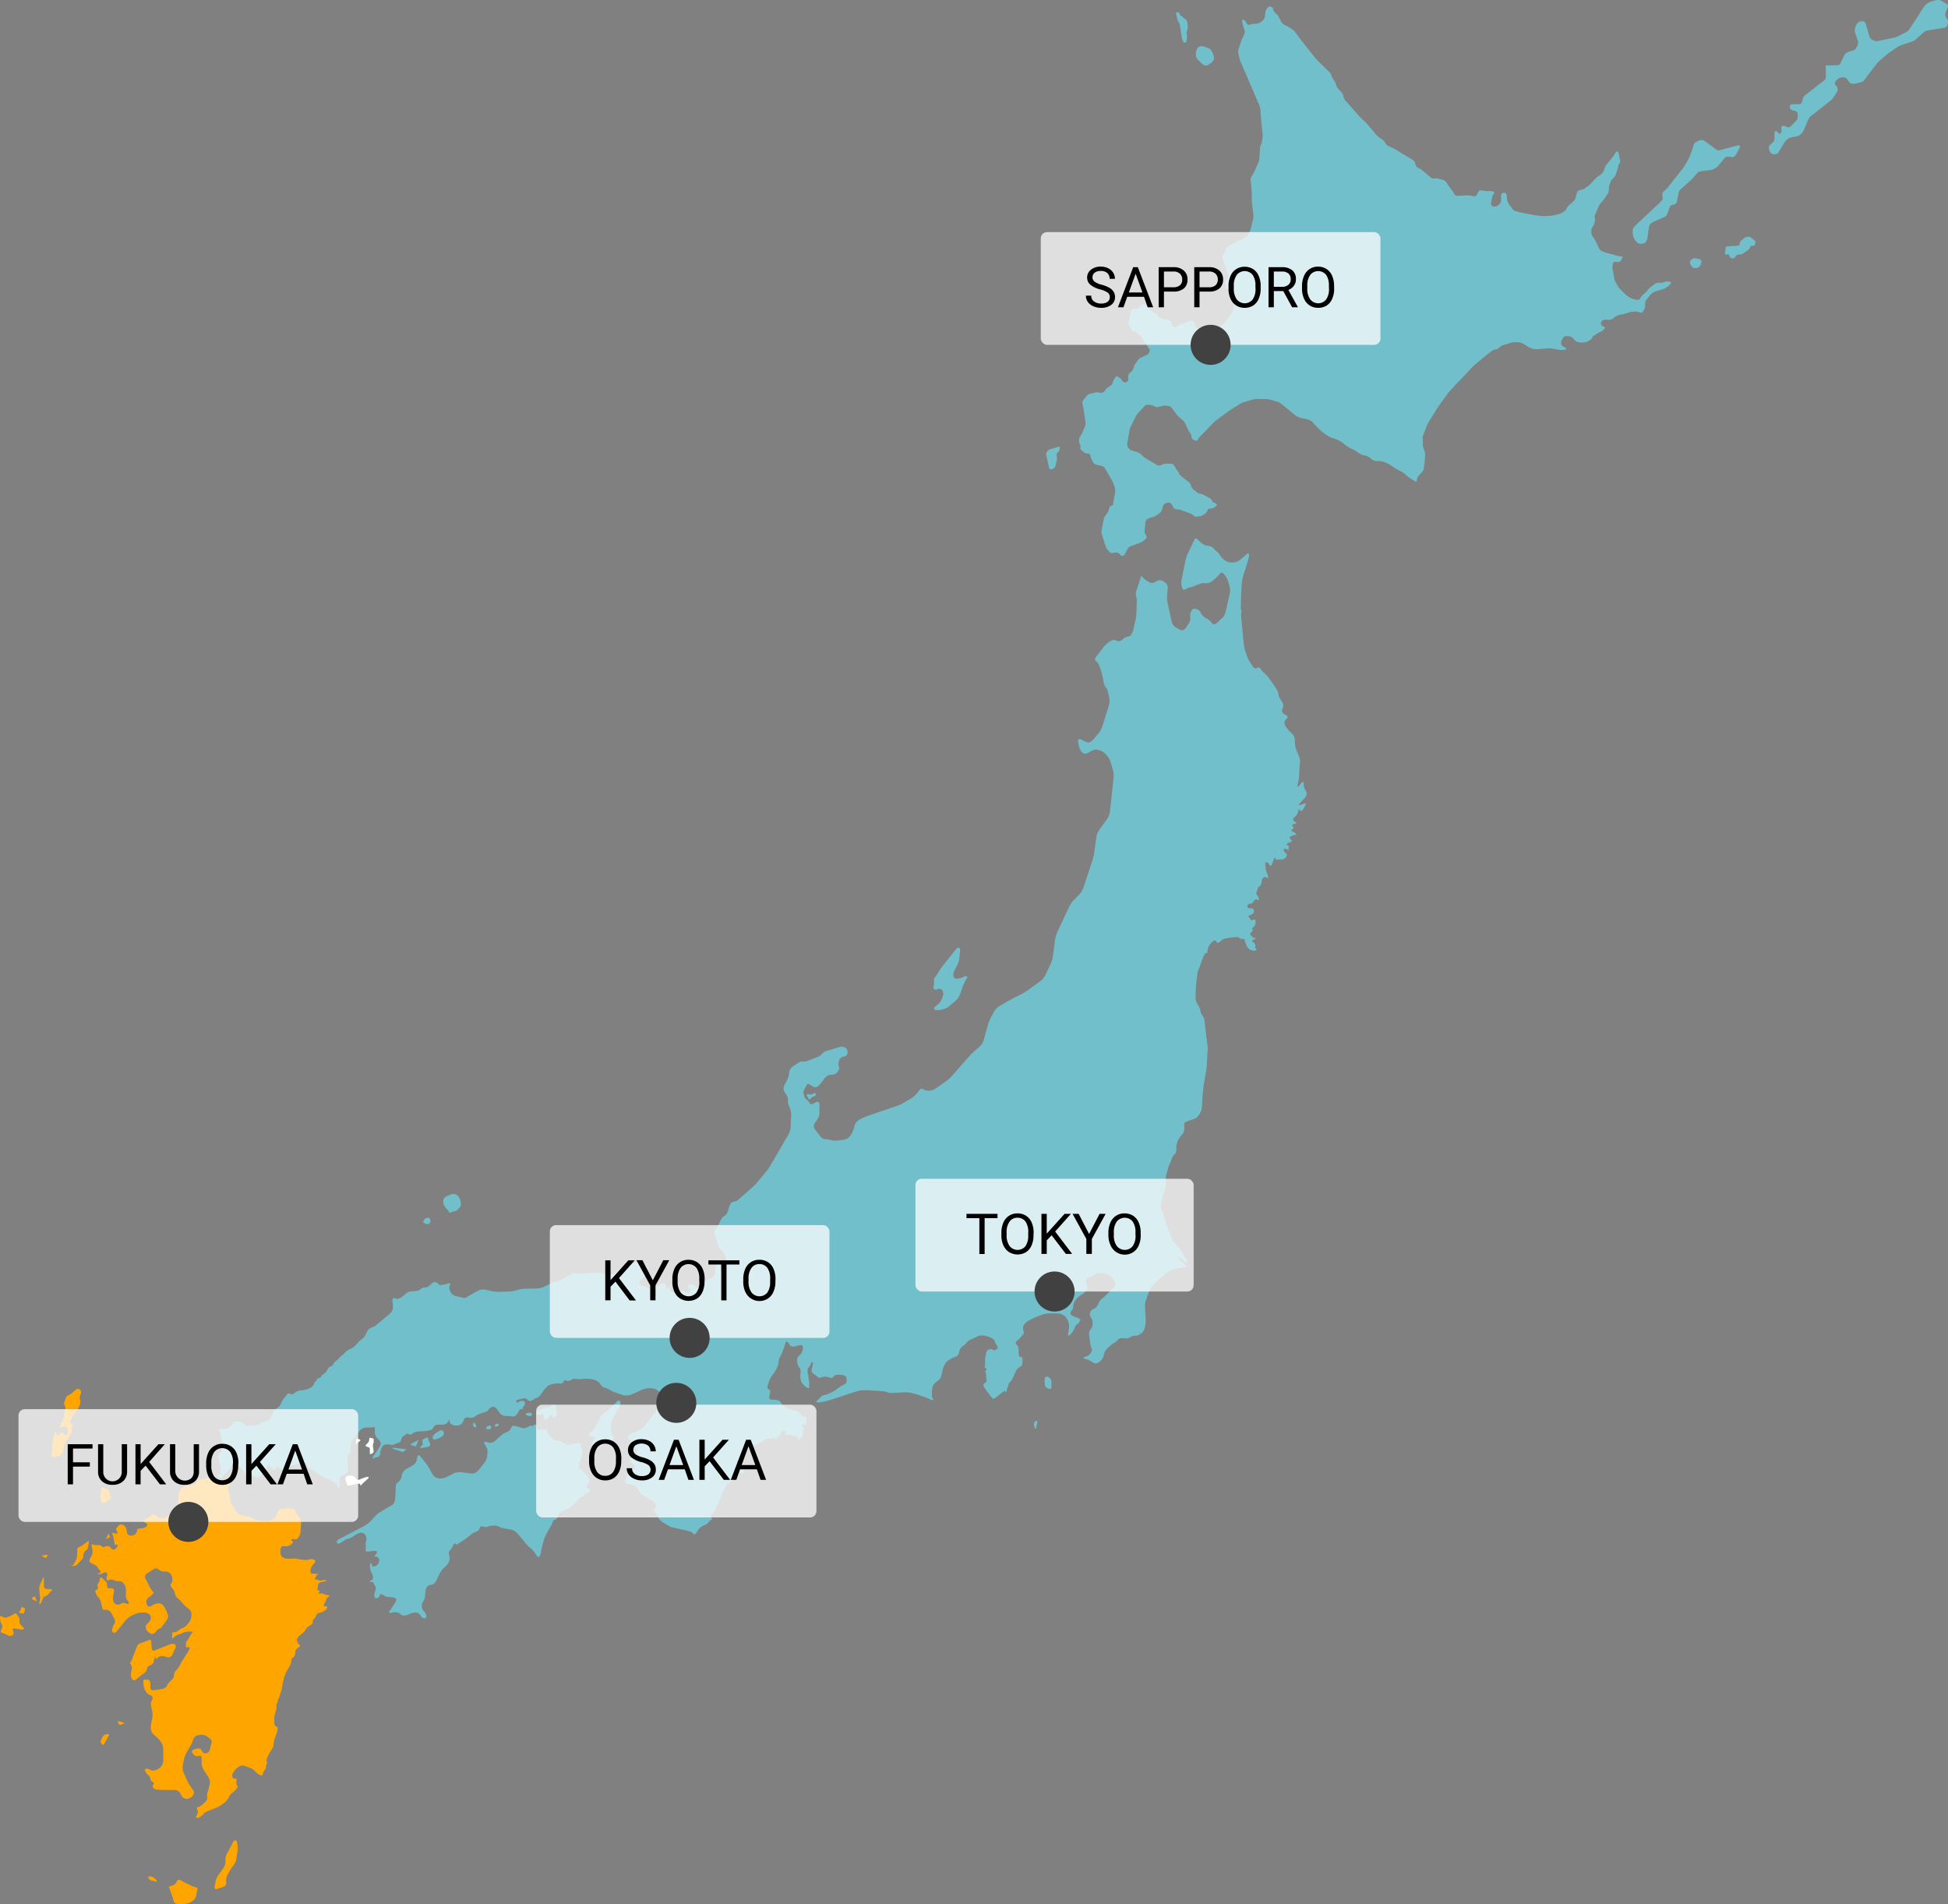 <svg xmlns="http://www.w3.org/2000/svg" viewBox="0 0 706.51 690.41"><rect x="0" y="0" width="706.51" height="690.41" fill="#808080" stroke="none"/><defs><style>.cls-1{fill:#71bfca;}.cls-2,.cls-4{fill:#fff;}.cls-3{fill:orange;}.cls-4{opacity:0.75;}.cls-5{fill:#414141;}</style></defs><title>アセット 2</title><g id="レイヤー_2" data-name="レイヤー 2"><g id="北海道"><path class="cls-1" d="M383.29,165.72a2.06,2.06,0,0,1,0-1.07l0-.05a1.71,1.71,0,0,1,.54-.77,1.29,1.29,0,0,0,.44-.79l.11-.64c.06-.32-.15-.51-.47-.42l-.42.13-1.15.33-1.4.42a2.3,2.3,0,0,0-.94.63l-.31.4a1.4,1.4,0,0,0-.24,1.05l.43,1.94c.08.32.19.84.25,1.16l.24,1.22a1.57,1.57,0,0,0,.48.84.86.86,0,0,0,.86,0l.44-.27a1.62,1.62,0,0,0,.64-.9l.47-2.07A2.49,2.49,0,0,0,383.29,165.72Z"/><path class="cls-1" d="M440.06,19.88a4.14,4.14,0,0,0-.37-.87l-.58-.94a1.57,1.57,0,0,0-.7-.57c-1.05-.37-2.26-1-3.41-.63a2,2,0,0,0-.95,1.07,3.87,3.87,0,0,0-.13,2.86,1.58,1.58,0,0,0,.43.79l2,1.83a1.43,1.43,0,0,0,.83.32h.28a1.63,1.63,0,0,0,.86-.28l1.08-.8A2.62,2.62,0,0,0,440,22l.17-.28a1.32,1.32,0,0,0,.12-.87Z"/><path class="cls-1" d="M429.65,6.77l-.32-.17c-.18-.1-.25-.33-.38-.48a1.74,1.74,0,0,0-.62-.36c-.61-.31-.34-1.24-1.21-1.31l-.21,0a.33.33,0,0,0-.37.43l.53,2.26a3,3,0,0,0,.38.86l.14.2a2.38,2.38,0,0,1,.34.86l.7,4.69a3.12,3.12,0,0,0,.3.89l.31.57a.52.52,0,0,0,.62.25.92.92,0,0,0,.46-.63l.22-1.54a2,2,0,0,0-.13-.9l0-.06a1.39,1.39,0,0,1,0-.88l.24-.65a3,3,0,0,0,.14-.93l-.07-1.31a2.57,2.57,0,0,0-.25-.9A1.72,1.72,0,0,0,429.65,6.77Z"/><path class="cls-1" d="M614.78,93.64a1,1,0,0,0-.65.12,4.16,4.16,0,0,0-.9.57c-.58.65-.23,1.45.2,2.07.18.27.36.6.68.7a3.85,3.85,0,0,0,1.22.08,1.77,1.77,0,0,0,1-.51,1.47,1.47,0,0,0,.41-.55l.35-1a.67.67,0,0,0-.11-.61l-.22-.26a1.21,1.21,0,0,0-.59-.34Z"/><path class="cls-1" d="M630.92,88.54a.63.63,0,0,1-.54.51l-4,.31a.58.58,0,0,0-.52.51l-.23,2.1a.31.31,0,0,0,.41.36l.48-.11a.59.59,0,0,1,.65.33l.31.71a.7.7,0,0,0,.66.39l.45,0a1.13,1.13,0,0,0,.74-.43l.28-.43a1.1,1.1,0,0,1,.74-.44l.87-.07a2,2,0,0,0,.86-.31l2.23-1.52a1,1,0,0,0,.39-.74v0a.54.54,0,0,1,.48-.52l.72-.06a.72.72,0,0,0,.59-.51l.18-.66a.79.79,0,0,0-.26-.75l-1.54-1.2a1.2,1.2,0,0,0-.84-.2l-.68.14a2,2,0,0,0-.82.41l-1.14,1a1.53,1.53,0,0,0-.42.79Z"/><path class="cls-1" d="M567.94,126.61c0,.08,0,.17-.13.19l-.29,0-.73.1a4,4,0,0,1-.77,0l-.94-.15-1.41-.22-1.15-.19a6.75,6.75,0,0,0-1.42,0l-.31,0-1.42.13-2.06.16a4.41,4.41,0,0,1-1.4-.17l-.79-.26a5.31,5.31,0,0,1-1.24-.67l0,0a7.89,7.89,0,0,0-1.21-.75l-.74-.38a3.81,3.81,0,0,0-1.36-.32h-1.16a5.92,5.92,0,0,0-1.4.21l-3,.9a3,3,0,0,0-1.16.74,2.86,2.86,0,0,1-.89.69,3,3,0,0,1-.82.14,2.12,2.12,0,0,0-1,.43l-.28.2c-.31.23-.82.62-1.13.87l-5,4.13a13.71,13.71,0,0,0-1,1l-4.56,4.83-1,1-2.44,2.7c-.26.29-.67.79-.9,1.1l-3,4.18c-.23.32-.59.86-.79,1.19l-2.92,4.69a10,10,0,0,0-.63,1.27L516.11,158a2.56,2.56,0,0,0-.14,1.23,8.18,8.18,0,0,1,.1,1.27v.69a4.71,4.71,0,0,0,.23,1.39l.37,1a4.36,4.36,0,0,1,.19,1.39l-.16,2.19c0,.4-.09,1-.15,1.42l-.18,1.32a2.71,2.71,0,0,1-.59,1.23l-.12.13-.95,1.06-.42.49c-.46.53-.26,1.31-.61,1.94-1-.57-2-1.2-2.93-1.83-.65-.42-1.08-1.11-1.76-1.48l-2.17-1.19c-.35-.19-.9-.52-1.23-.74l-1.31-.88a8.85,8.85,0,0,0-1.25-.67l-.95-.4a5,5,0,0,0-1.37-.32l-1.8-.1a2.51,2.51,0,0,1-1.26-.49l-1-.8a3.85,3.85,0,0,0-1.26-.6l-1-.21a4.22,4.22,0,0,1-1.29-.55L492,163.7a11.62,11.62,0,0,0-1.23-.72,12.51,12.51,0,0,1-3.27-1.94c-.27-.26-.54-.51-.83-.74a14.55,14.55,0,0,0-3.84-1.59,17.12,17.12,0,0,1-4-2.74c-.89-.87-1.75-1.75-2.59-2.67a4.15,4.15,0,0,0-1.8-1.16c-1.64-.53-3.2-.39-4.6-1.53l-2.53-2.07-1.11-.9-1.67-1.34a4.29,4.29,0,0,0-1.24-.64l-2.42-.7a6.68,6.68,0,0,0-1.41-.22l-3.55-.08a5.43,5.43,0,0,0-1.4.19l-3.42,1a6.3,6.3,0,0,0-1.3.58l-3.31,2.07c-.34.21-.87.57-1.19.8l-4.39,3.26a9.68,9.68,0,0,0-1.07,1l-3.09,3.22c-.27.29-.73.74-1,1l-.53.52a3.85,3.85,0,0,0-.77,1.1.74.74,0,0,1-.93.37l-.58-.22a1.36,1.36,0,0,1-.78-1l-.07-.46a2.5,2.5,0,0,0-.45-1.11A5,5,0,0,1,431,156l-1.12-2.44a3.54,3.54,0,0,0-.85-1.11l-1.06-.9a7.34,7.34,0,0,1-1-1l-2-2.63a2,2,0,0,0-1.13-.69l-.76-.13a4.11,4.11,0,0,0-1.4.06l-1.51.39a2.28,2.28,0,0,1-1.34-.13,8.57,8.57,0,0,1-.83-.44c0-.06-1.67-.21-1.67-.21a1.63,1.63,0,0,0-1.2.46l-2.44,2.64a5.77,5.77,0,0,0-.8,1.17l-1.78,3.62a6.46,6.46,0,0,0-.44,1.35l-.84,4.81a2.13,2.13,0,0,0,.26,1.31l.22.36a2.29,2.29,0,0,0,1.07.82l2.25.71a3.41,3.41,0,0,1,1.2.71l.66.65a7.32,7.32,0,0,0,1.13.86l4.05,2.38a1.63,1.63,0,0,0,1.28.09l.86-.35a3.63,3.63,0,0,1,1.38-.22h.26a6.5,6.5,0,0,0,1.09,0,1.61,1.61,0,0,1,.91.27,2.52,2.52,0,0,1,.79,1l.12.3a2.58,2.58,0,0,0,.69,1,1.39,1.39,0,0,1,.5.8,1.92,1.92,0,0,0,.66,1l3,2.34a2.34,2.34,0,0,1,.73,1.14l.07.29a2.34,2.34,0,0,0,.73,1.14l1.51,1.17a2,2,0,0,0,1,.42,2.59,2.59,0,0,1,1.09.32l2.48,1.33a1.53,1.53,0,0,1,.74.85,1.29,1.29,0,0,0,.78.77l.11.05a2,2,0,0,1,.86.59c.1.19-.09.51-.42.71l-.89.55a1.63,1.63,0,0,1-1.12.22.83.83,0,0,0-.84.49l-.34.64a2.9,2.9,0,0,1-1,1l-.58.33a2.62,2.62,0,0,1-1,.35,6.4,6.4,0,0,0-1.07.12,1.31,1.31,0,0,1-1.13-.35,3.2,3.2,0,0,0-1.11-.75l-3.72-1.37c-.68-.25-1.52,0-2.14-.44s-.63-1.1-1-1.6l0,0a1.84,1.84,0,0,0-1-.61,2.35,2.35,0,0,0-1.19.29l-.22.13a1.92,1.92,0,0,0-.8,1.05l-.3,1.17a2.39,2.39,0,0,1-.76,1.12l-1.31.95a4,4,0,0,1-1.28.57l-.6.14a4.45,4.45,0,0,0-1.29.55l-.1.07a1.76,1.76,0,0,0-.66,1.11l-.31,3.2a2.31,2.31,0,0,0,.34,1.3l.14.19a1.2,1.2,0,0,1,.2,1,3,3,0,0,1-.79.83l-.48.36a6.49,6.49,0,0,1-1.25.66l-3.25,1.16a2.14,2.14,0,0,0-1,.87l-1,1.86a1.7,1.7,0,0,1-.79.77,1.1,1.1,0,0,1-.93-.39l-.07-.08a1.89,1.89,0,0,0-1.93-.71c-.71.12-1.23.44-1.79-.16l-.81-.87a3.63,3.63,0,0,1-.71-1.2l-1.41-4.45a3.22,3.22,0,0,1-.08-1.38l.62-3.25c.08-.39.18-.88.23-1.09a3.32,3.32,0,0,1,.5-1l1-1.4a2.51,2.51,0,0,0,.42-1.3v0a.88.88,0,0,1,.7-.83,1,1,0,0,0,.78-.83l.09-.84c0-.4.14-1,.22-1.42l.33-1.64a3.82,3.82,0,0,0,0-1.39l-.2-.82a8.2,8.2,0,0,0-.47-1.34l-.35-.73a13.75,13.75,0,0,0-.67-1.26l-2-3.43a2,2,0,0,0-1.06-.77l-2.18-.51a1.76,1.76,0,0,1-1-.8l-.53-1a3.78,3.78,0,0,1-.38-1,3,3,0,0,0-.27-.82.87.87,0,0,0-.86-.41,1.82,1.82,0,0,1-1.2-.37l-1.06-.84a1.11,1.11,0,0,1-.35-1.11,1.23,1.23,0,0,0-.13-1,1.89,1.89,0,0,1-.35-1.09v-.6a2,2,0,0,1,.41-1.18,5.05,5.05,0,0,0,.68-1.12l1.08-2.53a3.14,3.14,0,0,0,.18-1.36l-.49-3.53c-.05-.39-.16-1-.23-1.42l-.39-2a1.77,1.77,0,0,1,.32-1.26l1.21-1.48a2.55,2.55,0,0,1,1.15-.73l2.1-.52a2.67,2.67,0,0,1,1.32.07,1.93,1.93,0,0,0,1.16,0,2.16,2.16,0,0,0,.92-.8l.1-.16a3.65,3.65,0,0,1,1-1l.92-.55a1.75,1.75,0,0,0,.75-1,4.88,4.88,0,0,1,.5-1.25l.43-.74a.72.72,0,0,1,1-.25l.62.37a2.41,2.41,0,0,1,.87,1,1.18,1.18,0,0,0,1,.65h.24a.94.94,0,0,0,.91-.63,4,4,0,0,0,.09-1.38v-.1a1.52,1.52,0,0,1,.44-1.19l.8-.72a2.39,2.39,0,0,0,.67-1.17v-.09a3.94,3.94,0,0,1,.54-1.29l1.05-1.48a3.14,3.14,0,0,1,1.07-.88l2.15-1a1.91,1.91,0,0,0,.89-1l.12-.35a.94.94,0,0,0-.19-1,2.61,2.61,0,0,1-.69-1l-.08-.21a2.11,2.11,0,0,0-.68-.92,1.84,1.84,0,0,1-.62-.88,3.69,3.69,0,0,0-.71-1.14l-1.36-1.39a2.73,2.73,0,0,0-1.2-.66l-.15,0a1.71,1.71,0,0,1-1-.79l-.72-1.41a2.34,2.34,0,0,1-.18-1.33l.83-3.85a1,1,0,0,1,.87-.77l1.34-.13a1.51,1.51,0,0,0,1.06-.7l.26-.47a1,1,0,0,1,1-.45l.11,0a2.71,2.71,0,0,1,1.16.72l.5.58a8,8,0,0,0,1,1l.74.57a4.23,4.23,0,0,0,1,.58,1.52,1.52,0,0,1,.75.77,2,2,0,0,0,1,.89l.61.22a5,5,0,0,0,1.38.24h.12a2.6,2.6,0,0,1,1.3.42,1.09,1.09,0,0,1,.47.94,1.29,1.29,0,0,0,.34,1,1.16,1.16,0,0,0,1.75.12,6.76,6.76,0,0,1,.73-.54,2.3,2.3,0,0,1,.82-.22,3.5,3.5,0,0,0,1.12-.32l1.33-.62a3.74,3.74,0,0,1,1.35-.31c1.08,0,.87,1.31,1.22,2s1,.7,1.75.86a5.13,5.13,0,0,1,1.33.47l1.28.68a1.82,1.82,0,0,0,1.3.07l1.34-.54a5.69,5.69,0,0,0,1.21-.72l1.88-1.56a6.3,6.3,0,0,0,1-1l2.08-2.92a3.4,3.4,0,0,0,.51-1.3l.4-2.87a3,3,0,0,0-.19-1.37l-.7-1.59a3.12,3.12,0,0,0-.8-1,5.76,5.76,0,0,1-.89-.89,2.85,2.85,0,0,1-.45-1.21l-.06-.57a2.18,2.18,0,0,1,.34-1.29l.65-.94a1.24,1.24,0,0,0,.06-1.21l-.34-.62a10.09,10.09,0,0,1-.58-1.3l-1.28-3.7a1.4,1.4,0,0,1,.22-1.22l.4-.49a2.21,2.21,0,0,0,.46-1.19,1.73,1.73,0,0,1,.53-1.11l.69-.63a3.58,3.58,0,0,1,1.22-.68l.29-.08a4.51,4.51,0,0,0,1.26-.63l.24-.18a3.91,3.91,0,0,1,1.17-.56,4.09,4.09,0,0,0,1.18-.56l1.06-.76a2.92,2.92,0,0,0,.87-1.07l.39-.91a10.68,10.68,0,0,0,.45-1.35l.74-3.14a5.15,5.15,0,0,0,.08-1.41l-.5-3.95A11.27,11.27,0,0,1,454,72.2l0-1.51c0-.4,0-1-.05-1.43l-.36-4.14a2,2,0,0,1,.4-1.26l0,0a6.59,6.59,0,0,0,.75-1.21l1.64-3.66a4.92,4.92,0,0,0,.34-1.37l.3-4.13a2.77,2.77,0,0,1,.31-1.1,3.17,3.17,0,0,0,.36-1.08l.23-1.49a6.74,6.74,0,0,0,0-1.42l-.31-2.63c0-.39-.11-1-.14-1.42l-.37-4.7a5.37,5.37,0,0,0-.33-1.37l-4.13-9.65c-.15-.37-.41-1-.57-1.32l-2.17-5a7.27,7.27,0,0,1-.42-1.35l-.36-1.78a3.21,3.21,0,0,1,.08-1.38l.91-2.74a12.53,12.53,0,0,1,.53-1.32l.7-1.49a1.93,1.93,0,0,0,.05-1.32l-.29-.77a8.92,8.92,0,0,1-.37-1.37c-.08-.51-.25-1-.29-1.53v0h0l.07,0c.24-.06.43-.18.67-.07a1.15,1.15,0,0,1,.43.42c.24.33.4.69.61,1A1,1,0,0,0,453,9a1.87,1.87,0,0,0,.82-.2,2.43,2.43,0,0,1,1.11-.17H455a3.56,3.56,0,0,0,1.38-.21l.46-.18A3.69,3.69,0,0,0,458,7.44l.18-.19A2.44,2.44,0,0,0,458.75,6l.17-1.56a2.77,2.77,0,0,1,.53-1.26l.17-.21c.25-.3.55-.7.93-.62l.8.27c.38.08.29.42.42.79l.1.32a2.66,2.66,0,0,0,.8,1.1l.13.1A3.82,3.82,0,0,1,463.69,6l.95,1.86a2.44,2.44,0,0,0,1,1l.66.33a11.83,11.83,0,0,1,1.25.71l1.22.8a4.7,4.7,0,0,1,1,1L471.49,14l.87,1.14,4.56,5.76a13.57,13.57,0,0,0,.95,1.06l4.27,4.17a3.18,3.18,0,0,1,.72,1.18l.09.26a5.34,5.34,0,0,0,.64,1.26l.38.52a3.57,3.57,0,0,1,.56,1.28v0a3.09,3.09,0,0,0,.6,1.25l1.54,1.81a3.39,3.39,0,0,1,.61,1.25l0,.23a3.35,3.35,0,0,0,.63,1.23l5.17,5.85c.27.29.72.75,1,1l.69.62a13.72,13.72,0,0,1,1,1L499,48.68a6.41,6.41,0,0,0,1.05,1l1.23.88a4.05,4.05,0,0,1,1,1l.29.49a2.63,2.63,0,0,0,1,.91l1.35.6a10.07,10.07,0,0,1,1.26.66L512.41,58a2.19,2.19,0,0,1,.81,1.06l.25.82a1.82,1.82,0,0,0,.85,1l.39.18a5.79,5.79,0,0,1,1.2.76l3,2.53a1.74,1.74,0,0,0,1.24.35,4.06,4.06,0,0,1,1.39.05l1.83.47a2.14,2.14,0,0,1,1.1.77l.45.68.82,1.17,1,1.36a10.8,10.8,0,0,1,.73,1.21,1.18,1.18,0,0,0,1,.59l2.56-.13a13.59,13.59,0,0,1,1.43,0l.6,0a8.26,8.26,0,0,1,1.4.28l.07,0a.9.9,0,0,0,1-.42l.65-1.22a1.06,1.06,0,0,1,1-.51l1.69.28a4.41,4.41,0,0,0,1.12,0,3,3,0,0,1,1.1.1l.2,0c.38.1.69.32.68.49a1,1,0,0,1-.33.6,2,2,0,0,0-.46,1l-.38,2.15a1,1,0,0,0,.28,1,2.13,2.13,0,0,0,1.06.26,2.24,2.24,0,0,0,1.21-.46l.4-.33a2.05,2.05,0,0,0,.65-1.16l0-.19a7.49,7.49,0,0,0,0-1.42l0-.33a1,1,0,0,1,.58-1,1.53,1.53,0,0,1,1,0,1.38,1.38,0,0,1,.48.92l.07.57c0,.39.14,1,.19,1.34a3.27,3.27,0,0,0,.54,1.21l1.36,1.8a2.45,2.45,0,0,0,1.12.75l1.93.48c.39.1,1,.23,1.4.3l3,.54c.38.07,1,.17,1.41.22l1.72.22a9.72,9.72,0,0,0,1.43,0l1.65-.1a9.8,9.8,0,0,0,1.41-.21l1.67-.4a4.76,4.76,0,0,0,1.29-.56l.81-.53a1.83,1.83,0,0,0,.72-.9,2.3,2.3,0,0,1,.65-1l1.92-1.73a2.8,2.8,0,0,0,.7-1.17l.36-1.51a2.16,2.16,0,0,1,.54-1,2.59,2.59,0,0,1,1.09-.42h.09a3.36,3.36,0,0,0,1.29-.51l1.09-.79a8.68,8.68,0,0,0,1.06-.94l1.36-1.46a8,8,0,0,1,1.06-1l1.39-1a2.79,2.79,0,0,0,.83-1.09l.59-1.56a3.16,3.16,0,0,1,.62-1c.2-.2.56-.61.81-.92l1.26-1.6a11.59,11.59,0,0,0,.78-1.19l.12-.21a1.11,1.11,0,0,1,.74-.63c.23,0,.47.31.55.7l.5,2.63a1.17,1.17,0,0,1-.22,1,1.26,1.26,0,0,0-.4.77,4.67,4.67,0,0,1-.3,1.15L586.13,63a5.85,5.85,0,0,1-.58,1.12,5.42,5.42,0,0,1-.77.82,3,3,0,0,0-.7,1.05l-.28.81a5,5,0,0,0-.26,1.38v0a7.29,7.29,0,0,1-.14,1.3,4.12,4.12,0,0,1-.53,1.16l-1.11,1.59a12.07,12.07,0,0,1-.91,1.1l-.26.28a4.45,4.45,0,0,0-.77,1.18s-1.43,3.43-1.49,3.45a4.14,4.14,0,0,0,.1.87,3.62,3.62,0,0,1-.06,1.39l-.15.55a3.85,3.85,0,0,1-.64,1.22,2.17,2.17,0,0,0-.43,1.26l0,.79a2.85,2.85,0,0,0,.42,1.31l.74,1.12a9.47,9.47,0,0,1,.69,1.25l.9,2a2.18,2.18,0,0,0,1,1l.44.2a10.69,10.69,0,0,0,1.34.48l3.67,1a9.8,9.8,0,0,0,1.95.32c.52,0-.46,1.59-.61,1.71-.62.49-1,.28-1.74.2a1,1,0,0,0-.66.12,2.33,2.33,0,0,0-.39.85l0,.15a3.66,3.66,0,0,0-.05,1.4s.76,4.14.76,4.2,1.08,2,1.08,2a6.9,6.9,0,0,0,.85,1.14l1.35,1.38a9.62,9.62,0,0,0,1.08.93l1,.73a4.38,4.38,0,0,0,1.28.59l.85.2a3.43,3.43,0,0,0,1.16.08A1.55,1.55,0,0,0,595,108l.13-.21a4.69,4.69,0,0,1,.93-1.06l.29-.25a6.77,6.77,0,0,0,1-1l.17-.26a5.59,5.59,0,0,1,1-1l1.66-1.28a2.25,2.25,0,0,1,1.28-.39l.85,0a3,3,0,0,0,1.28-.26,2.71,2.71,0,0,1,1.28-.23l.65.06c.39,0,.6.29.47.56a3.14,3.14,0,0,1-.8.94l-.73.56a4.54,4.54,0,0,1-1.26.64l-1.14.34-1.37.42-.29.1a4.51,4.51,0,0,0-1.24.67v0a7.26,7.26,0,0,0-1,1l-1.06,1.41a2.21,2.21,0,0,0-.43,1.12V111a3.08,3.08,0,0,1-.34,1.21l-.26.5c-.18.35-.49.66-.69.69a1.77,1.77,0,0,1-.87-.22,2.65,2.65,0,0,0-1.23-.22l-1.21.08a6.59,6.59,0,0,0-1.39.28l-1.44.47a4,4,0,0,1-1.05.2,2.85,2.85,0,0,0-1,.23l-.92.37a3.08,3.08,0,0,0-1,.68,2.74,2.74,0,0,1-1,.62,3,3,0,0,1-1.3.09l-.35-.06a2.32,2.32,0,0,0-1.32.25h0a1.55,1.55,0,0,0-.67,1.08,1.07,1.07,0,0,0,.6,1l.15.06a2,2,0,0,1,.73.46c.05.09-.14.4-.41.68l-.19.2a3.59,3.59,0,0,1-1.16.76l-.09,0a4.44,4.44,0,0,0-1.17.66,3.16,3.16,0,0,1-.87.53,1.55,1.55,0,0,0-.69.75,2.63,2.63,0,0,1-.93,1l-.62.35a4.75,4.75,0,0,1-1.33.45l-.35,0a5.62,5.62,0,0,1-1.42,0l-.43-.06a2.27,2.27,0,0,1-1.19-.63l-.81-.89a2.08,2.08,0,0,0-1.19-.59l-1.24-.12a1.19,1.19,0,0,0-1.06.55l-.54,1a2.13,2.13,0,0,0-.21,1.28,1.62,1.62,0,0,0,.77,1l1.11.54Z"/><path class="cls-1" d="M603,72.25a2.79,2.79,0,0,1-.61.84L592.88,82a2.44,2.44,0,0,0-.6,1l-.06.26a5.07,5.07,0,0,0,1.23,4.34c.85.94,1.31.86,2.46.69a1.61,1.61,0,0,0,1-.6l.14-.21a3,3,0,0,0,.43-1.13l.59-4.14a2,2,0,0,1,.54-1l.2-.18a4.57,4.57,0,0,1,1-.66l4-1.75a1.62,1.62,0,0,0,.78-.83l1-2.69a1.41,1.41,0,0,1,.81-.76l1-.29a1.09,1.09,0,0,0,.72-.78l.72-3.51a2.25,2.25,0,0,1,.58-1l3.72-3.34a12,12,0,0,0,.87-.88l1.61-1.85a2,2,0,0,1,1-.55l3.9-.51a3.59,3.59,0,0,0,1.15-.41l.57-.34a4.74,4.74,0,0,0,.93-.8l2.38-2.83a1.52,1.52,0,0,1,1-.47h.23a3.06,3.06,0,0,1,1,.18,1.49,1.49,0,0,0,1-.09l0,0a2.3,2.3,0,0,0,.85-.82l1.28-2.4a.86.86,0,0,0,.07-.81.93.93,0,0,0-.81-.1l-6.56,1.75a1.44,1.44,0,0,1-1.09-.21l-4.21-3.12a2.26,2.26,0,0,0-1.12-.37h-.11a2.94,2.94,0,0,0-1.17.3l-1,.56a1.58,1.58,0,0,0-.68.9l-.12.5c-.08.33-.24.87-.36,1.19l-1,2.65a9.53,9.53,0,0,1-.53,1.12l-1.21,2.07a11.41,11.41,0,0,1-.69,1l-5.28,6.7a9,9,0,0,1-.83.91l-1,.93a1.3,1.3,0,0,0-.34,1l.1.57A2.3,2.3,0,0,1,603,72.25Z"/><path class="cls-1" d="M651.32,40.33a1.07,1.07,0,0,1,.67,1v1.19a2,2,0,0,1-.5,1.22l-2.09,2.09a1.17,1.17,0,0,1-1.17.24l-.82-.31a1.65,1.65,0,0,0-1.11-.05.72.72,0,0,0-.22.89l0,.07a1.91,1.91,0,0,1-.1,1.31l-.12.22a.45.45,0,0,1-.8.1l-.31-.35c-.26-.3-.63-.49-.83-.42s-.35.44-.35.83v2a1.89,1.89,0,0,1-.53,1.2l-1.09,1a1.4,1.4,0,0,0-.39,1.18l.08.39a4,4,0,0,0,.55,1.29v0a1.39,1.39,0,0,0,1.12.52l.61,0a1.6,1.6,0,0,0,1.08-.68l2.3-3.78a3.73,3.73,0,0,1,1-1l.35-.23a4.4,4.4,0,0,1,1.3-.51l1.93-.35a2.45,2.45,0,0,0,1.19-.65l.46-.5A4.8,4.8,0,0,0,654.3,47l1.59-3.75a3.27,3.27,0,0,1,.84-1.11L664,36.41a4.71,4.71,0,0,0,.94-1l1.33-2.12a1.79,1.79,0,0,0,.17-1.3,2.72,2.72,0,0,0-.65-1.07,1,1,0,0,1-.3-.92,2.65,2.65,0,0,1,.68-1l.54-.48a2.21,2.21,0,0,1,1.25-.47h.78a1.57,1.57,0,0,1,1.13.58l.84,1.16a1.48,1.48,0,0,0,1.13.56h.42a7.4,7.4,0,0,0,1.4-.21l1.48-.4a2.4,2.4,0,0,0,1.1-.78l.2-.31c.23-.32.6-.85.84-1.16l3.48-4.53a8.66,8.66,0,0,1,1-1l2.61-2.23a13.72,13.72,0,0,1,1.14-.87l2.69-1.82a6.53,6.53,0,0,1,1.27-.63l4.13-1.39a4.07,4.07,0,0,0,1.21-.7l3-2.69a2.84,2.84,0,0,1,1.24-.58l6.22-1a1.27,1.27,0,0,0,.92-.79l.28-.84a1.83,1.83,0,0,0-.14-1.3l-.65-1.09a1.7,1.7,0,0,1-.11-1.29l.87-2.3a.85.85,0,0,0-.38-1L704,.23A2.45,2.45,0,0,0,702.63,0c-1.58.29-3.5.78-4.56,2.12-.79,1-1.43,2.18-2.13,3.25l-3.49,5.3a3.1,3.1,0,0,1-1,.92l-3,1.55a6.38,6.38,0,0,1-1.33.47L681,14.9a2.41,2.41,0,0,1-1.35-.18l-.74-.37a1.9,1.9,0,0,1-.84-1l-1.45-4.89a1.11,1.11,0,0,0-.91-.73l-.54,0a1.8,1.8,0,0,0-1.22.46l-.42.42a2.8,2.8,0,0,0-.65,1.21l-.13.62a3.21,3.21,0,0,0,.08,1.38l1,3.06a2.09,2.09,0,0,1-.06,1.33l-.54,1.2a1.8,1.8,0,0,1-1,.85l-1.36.38a5.74,5.74,0,0,0-1.23.55,3,3,0,0,0-.84,1L667.5,23a1.24,1.24,0,0,1-1,.65l-3.81.05c-.4,0-.67.27-.6.6a8.85,8.85,0,0,1,.12,1.31V28a1.66,1.66,0,0,1-.57,1.15l-7,5.39a2.4,2.4,0,0,0-.75,1.13l-.36,1.41a1,1,0,0,1-.89.69l-2,0a3,3,0,0,0-1.19.23.85.85,0,0,0-.31.93l0,.1a1.45,1.45,0,0,0,.85.93Z"/></g><g id="四国"><path class="cls-1" d="M319.88,402.85l-5.18,1.78a19.54,19.54,0,0,0-2.53,1.1l-.62.33a3.73,3.73,0,0,0-1.6,2l-.4,1.45a8.51,8.51,0,0,1-1.23,2.42l-.1.13a3.85,3.85,0,0,1-2.24,1.23l-2.52.28a5.16,5.16,0,0,1-2.14-.19,5.08,5.08,0,0,0-1.87-.28,2.73,2.73,0,0,1-1.94-1.06l-2-2.58a2,2,0,0,1,0-2.23l.87-1.2a5,5,0,0,0,.81-2.51v-3.07a.79.79,0,0,0-1.24-.77l-.88.44c-.69.34-1.33.31-1.43-.06a2.72,2.72,0,0,0-1-1.26,2.16,2.16,0,0,1-.91-1.24,2.82,2.82,0,0,0-.33-1.05c-.14-.21.05-.93.41-1.6l0-.07c.36-.67.77-1.42.89-1.67s.74-.11,1.37.32l.68.46a1.69,1.69,0,0,0,2.1-.21l.15-.16a19,19,0,0,0,1.74-2.15l0,0a4.57,4.57,0,0,1,1.58-1.48,4.35,4.35,0,0,1,1.67-.25,2.57,2.57,0,0,0,1.77-1v0a2,2,0,0,0,.51-1.84,3.67,3.67,0,0,1,0-2.12l0-.14a2.26,2.26,0,0,1,1.75-1.49h.11a1.45,1.45,0,0,0,1.27-1.54l0-.23a1.9,1.9,0,0,0-1.17-1.66,4.34,4.34,0,0,0-2.06.05c-.55.19-1.59.51-2.32.73l-2,.59a3.54,3.54,0,0,0-1.72,1.08,4,4,0,0,1-1.68,1.17L293,384.63a3.39,3.39,0,0,1-1.81.27,2.5,2.5,0,0,0-1.69.52l-2,1.31a3.23,3.23,0,0,0-1.3,2.13l0,.28a8.77,8.77,0,0,1-.78,2.6l-1,1.92a2.55,2.55,0,0,0,.15,2.37l.58.83a3.6,3.6,0,0,1,.64,2.12,4.91,4.91,0,0,0,.44,2.23l.19.42a6.83,6.83,0,0,1,.52,2.64l-.19,4.45a6.68,6.68,0,0,1-.75,2.58l-6.6,11.35a19.48,19.48,0,0,1-1.58,2.26l-3,3.61a22.43,22.43,0,0,1-1.93,2l-4.93,4.32-.41.35c-.61.54-1.15.4-1.87.69-1.1.43-1.38,2.5-1.75,3.55A3,3,0,0,1,262.6,441a3.15,3.15,0,0,0-1.3,1.6l-.13.31a12.24,12.24,0,0,1-1.35,2.39l-.23.32a2.51,2.51,0,0,0-.24,2.36l.18.38a6.64,6.64,0,0,1,.61,2.23,4,4,0,0,0,.92,2l1.44,1.69a4.32,4.32,0,0,1,.88,2.44l0,2.36a2.56,2.56,0,0,1-1,2c-.54.32-1,0-1.09-.8l-.08-1.12c-.06-.76-.42-1.26-.81-1.1a2.26,2.26,0,0,0-.87,1.67l-.23,1.79a2.86,2.86,0,0,1-1.43,2l-1.21.57a7.7,7.7,0,0,0-2.14,1.66l-.24.29c-.49.58-1,1-1.25,1a3.53,3.53,0,0,1-1-.71,2.31,2.31,0,0,0-1.42-.6,1.81,1.81,0,0,0-1,.33c-.17.17-.12.56.12.87s.95.44.94.9c0,.71-.66.92-1.27.92a2.15,2.15,0,0,1-1.41-.39c-.15-.21-.84-.21-1.53,0a8.87,8.87,0,0,1-1.92.39,1.88,1.88,0,0,1-1.13-.47,1.58,1.58,0,0,1-.47-.79,1.29,1.29,0,0,1,.11-.52.26.26,0,0,0-.14-.34c-.14-.09-.42.13-.62.48s-.41.41-.44.13a6,6,0,0,0-.61-1.49,1.08,1.08,0,0,0-1.6-.21l-.05,0a7.62,7.62,0,0,1-2.4,1.42c-.18,0-.42.15-.37.33a.38.38,0,0,0,.2.17c.47.22,1.06.48,1.06,1.11,0,.23-.32.59-.71.8s-.82-.08-1-.64a3.56,3.56,0,0,0-1.43-1.75l-.06,0a6.26,6.26,0,0,0-2-.82,1.29,1.29,0,0,1-1-.73c-.11-.35.26-1.06.82-1.57l1.44-1.34a3.06,3.06,0,0,0,.92-2.17,3.46,3.46,0,0,0-1.18-2.09l-.18-.15a2.86,2.86,0,0,0-2.4-.44l-2.12.7a8.4,8.4,0,0,0-2.32,1.27,2.68,2.68,0,0,1-1.82.63,1.75,1.75,0,0,0-.68.13,3,3,0,0,0-.89.86,3.48,3.48,0,0,1-3.27.86l-.4-.05a9.49,9.49,0,0,1-1.84-.43,5.1,5.1,0,0,0-1.85-.14l-.38,0-2.76.21-2.09.18a4.61,4.61,0,0,1-2-.19,2.51,2.51,0,0,0-1.8.37l-2.93,1.61a9.78,9.78,0,0,1-1.45.65,4,4,0,0,1-.6.19,11.07,11.07,0,0,0-2.08.76l-2.76,1.32a7.51,7.51,0,0,1-2.64.63l-4.33.09a9,9,0,0,0-2.12.29c-.41.13-1.14.34-1.62.46a14.38,14.38,0,0,1-2.26.25l-3.18.11a12.51,12.51,0,0,1-2.73-.26l-1.7-.39a8.59,8.59,0,0,0-1.94-.25,6.69,6.69,0,0,0-1.81.74l-1.83,1c-.66.37-1.44.85-1.72,1.06a1.78,1.78,0,0,1-1.16.29c-.35-.06-1.25-.26-2-.44l-1-.23a3.08,3.08,0,0,1-1.87-1.61l-.2-.5a2.25,2.25,0,0,1-.08-1.65,2.83,2.83,0,0,1,.16-.36c.09-.15.19-.36.06-.49s-.22-.06-.33,0c-.76.16-1.49.36-2.25.52a3.54,3.54,0,0,1-1.14.07.64.64,0,0,1-.48-.21,3.15,3.15,0,0,0-1-.8c-.38-.2-1.12.07-1.66.61l0,0a7.7,7.7,0,0,1-1.36,1.15,4,4,0,0,1-1.17.17,2.21,2.21,0,0,0-1.35.61,3.52,3.52,0,0,1-1.93.72l-.69,0a9.53,9.53,0,0,0-1.82.3,8.31,8.31,0,0,0-1.5,1.08l-.51.43a4.31,4.31,0,0,1-2.06,1c-.45,0-1-.42-1.29-.3s-.49.93-.41,1.26a13.82,13.82,0,0,1,.16,2.05v0a3.24,3.24,0,0,1-1,2.27l-5.4,4.48c-.73.6-2,.67-2.59,1.44a21.15,21.15,0,0,0-1.06,2.07,5.11,5.11,0,0,1-1.65,1.62,27.42,27.42,0,0,0-2.09,2.22c-1.15,1-2.66,1.23-3.69,2.46a3.72,3.72,0,0,1-1,.93,3.4,3.4,0,0,0-.92.86c-.56.72-1.46,1.16-2,1.9-.28.41-.46,1-.92,1.15-.15.07-.33.09-.49.15-.71.29-.94,1.36-1.45,1.9a4.89,4.89,0,0,1-1.16,1c-.51.13-.52.84-.92,1.08a1.77,1.77,0,0,1-.59.19.91.91,0,0,0-.41.14c-.21.16-.23.47-.35.7s-.53.44-.72.73-.15.49-.27.72a3.26,3.26,0,0,1-1.54,1.37l-.24.12a8.59,8.59,0,0,1-2.64.65h-.19a3.9,3.9,0,0,0-2.17.79,3.62,3.62,0,0,1-.52.4,1.18,1.18,0,0,1-.63.27,3,3,0,0,1-.61-.16l-.55-.21c-.16-.06-.67.39-1.13,1l-.61.79a6.22,6.22,0,0,0-1,1.77,3.51,3.51,0,0,1-1.12,1.48,8.67,8.67,0,0,1-1.23.88.69.69,0,0,0-.34.45,3.85,3.85,0,0,1-.52.95,4.41,4.41,0,0,0-.56,1.61,1.62,1.62,0,0,1-1.51,1.16l-.2,0a3.68,3.68,0,0,0-2,.8,3.47,3.47,0,0,1-2,.72l-.6,0a8.17,8.17,0,0,0-1.59.16,1.4,1.4,0,0,1-.57.11,1.48,1.48,0,0,1-.81-.41,13.25,13.25,0,0,0-1.52-1,3.16,3.16,0,0,0-2.16-.29c-.84.25-.94.78-1.36,1.41a3.46,3.46,0,0,1-3,1.28,2.87,2.87,0,0,0-1.13.06.79.79,0,0,1-.27.19.25.25,0,0,0-.14.23.45.45,0,0,0,.23.31,1,1,0,0,1,.33.65c.06.29.14,1,.19,1.48a6.39,6.39,0,0,0,.41,1.71,5.22,5.22,0,0,1,.34,1.66,3.87,3.87,0,0,1-.44,1.7,3.66,3.66,0,0,1-.93,1.1c-.27.17-.37.92-.21,1.67l.16.83c.15.75.38,1.69.51,2.1a5.23,5.23,0,0,1,0,1.88,2.36,2.36,0,0,1-.21.86c-.15.22-.44.23-.58.44a.36.36,0,0,0,.13.45c.26.19,1,.57,1.29.39a1,1,0,0,0,.45-.59,3.76,3.76,0,0,1,1-1.21,11.26,11.26,0,0,0,1.48-1.78,4.49,4.49,0,0,1,1-1.17,2.1,2.1,0,0,1,1-.24,2.91,2.91,0,0,1,1.41,1,10.5,10.5,0,0,0,1.28,1.33,2.2,2.2,0,0,1,.62,1.06,2.58,2.58,0,0,0,.53,1,1.13,1.13,0,0,0,.66.29,4.11,4.11,0,0,0,1-.31,2.78,2.78,0,0,1,.92-.24c.13,0,.37.26.52.53a.74.74,0,0,0,.77.36,5.88,5.88,0,0,0,1.5-1,9.84,9.84,0,0,0,1.58-1.7,3.76,3.76,0,0,0,.59-1.18,1.9,1.9,0,0,1,.27-.72c.09-.14.31-.46.47-.29s.08.53.14.73a1.42,1.42,0,0,0,.62.75,2.5,2.5,0,0,0,1.14.49.8.8,0,0,0,.51-.34,2.26,2.26,0,0,0,.22-.49c0-.12.27-.21.53-.2a.81.81,0,0,1,.63.62.73.73,0,0,0,.84.48,1.73,1.73,0,0,0,.94-.5c.2-.18.49-.19.68-.39l.14-.19a1.73,1.73,0,0,1,1.16-.41,15.18,15.18,0,0,0,2.25-.44l.76-.22a7.41,7.41,0,0,1,1.61-.26c.33,0,1.14-.13,1.42.08a2.33,2.33,0,0,1,.43,1,1.87,1.87,0,0,0,1.1,1.1,7.35,7.35,0,0,1,1.93,1.21l.14.12a9,9,0,0,0,2.13,1.35l2.39.93.54.2a4.7,4.7,0,0,1,2,1.68l.16.26c.39.65.82,1.16,1,1.12s.21-.7.17-1.46l-.07-1.24c0-.76.15-1.49.45-1.62s.86-.41,1.27-.63a3.81,3.81,0,0,0,1.11-.92,3.75,3.75,0,0,0,.27-1.92l-.13-1.55a12.19,12.19,0,0,1,0-2.11,1.83,1.83,0,0,1,.66-1.08,1.26,1.26,0,0,0,.36-.82,3.43,3.43,0,0,0,0-.91l-.07-.68a3.57,3.57,0,0,1,.55-2.25l1.56-2,1.34-1.71a3.35,3.35,0,0,1,2.24-1.12l.85,0c.76,0,1.6-.06,1.86-.11a.42.42,0,0,1,.52.3,4.94,4.94,0,0,1,0,.85,5.39,5.39,0,0,0,0,1.18A3.89,3.89,0,0,0,137,521.7l.4.4A1.92,1.92,0,0,1,138,524a13.44,13.44,0,0,1-1.22,2.06l-.93,1.32a3.78,3.78,0,0,0-.73,1.37c0,.13.27.14.5,0a7,7,0,0,1,1.33-.42,1.33,1.33,0,0,0,.94-1.23,5.69,5.69,0,0,1,.39-1.85,4.1,4.1,0,0,1,.92-1.25,2.87,2.87,0,0,1,1.9-.19l.13,0a3.19,3.19,0,0,0,1.88-.11,4.27,4.27,0,0,1,1.35-.52,1.5,1.5,0,0,0,1.06-1.09,2.8,2.8,0,0,1,.42-1.08c.25-.31.77-.43,1.07-.69s.73-.53.85-.49a1.57,1.57,0,0,1,.46.24,1,1,0,0,0,.63.13,2,2,0,0,0,.94-.55,3.74,3.74,0,0,1,1.93-.58l1.74-.09a10.5,10.5,0,0,0,2.06-.3c.38-.13.8-.26.94-.29s.48-.47.75-1a1.91,1.91,0,0,1,1.78-.82,9.08,9.08,0,0,0,2.14-.07,2.28,2.28,0,0,0,1.26-.9c.24-.38.49-.71.57-.71s.11.28.07.64c-.07.63.73,1,1.22,1.19a3.83,3.83,0,0,0,1.87.13,2.31,2.31,0,0,0,1.78-1.48c.23-.72.72-1.34,1.09-1.39h.14a4.91,4.91,0,0,1,1.37.11,2.07,2.07,0,0,0,1.58-.44,7.77,7.77,0,0,1,2.08-1.07l.74-.24a15.79,15.79,0,0,0,1.67-.61,1,1,0,0,0,.46-.55,2.51,2.51,0,0,1,1.05-.86,1.39,1.39,0,0,1,1.52.06,13.92,13.92,0,0,1,1.36,1.71l.14.22a2.76,2.76,0,0,0,2.09,1.11,11.49,11.49,0,0,1,2.23.16,2,2,0,0,0,1.47-.27,8.9,8.9,0,0,0,1.4-1.93c.19-.29.48-.66.86-.38a.28.28,0,0,0,.17.09.18.18,0,0,0,.13-.08.49.49,0,0,0,0-.16,1.91,1.91,0,0,1,.47-1.05,1.33,1.33,0,0,0,.37-1.06.85.85,0,0,0-1-.78,3.34,3.34,0,0,0-1.42.46c-.25.21-.54.19-.64,0a.69.69,0,0,1,0-.63,4.68,4.68,0,0,1,1.54-.5c.89-.18,1.81-.54,2.51.3a1.16,1.16,0,0,0,.9.44,4.81,4.81,0,0,0,1.31-.61,5.58,5.58,0,0,1,1.34-.64,3.44,3.44,0,0,0,1.3-1.25l.71-1a12.06,12.06,0,0,1,1.58-1.85,4.14,4.14,0,0,1,1.1-.59,5.07,5.07,0,0,1,1.08-.28,6.59,6.59,0,0,1,2-.15c.52.11,1.36,0,1.64-.52s.51-.74.65-.71a.63.63,0,0,1,.38.22,1.39,1.39,0,0,0,.87.06,2.92,2.92,0,0,0,1.17-.45,1.57,1.57,0,0,1,1-.31,10.34,10.34,0,0,0,1.92.14l1.22-.11a13.3,13.3,0,0,1,2.75.08l.26.05,1,.24a4.31,4.31,0,0,1,2.15,1.45,3.14,3.14,0,0,0,1.05,1.2,9.37,9.37,0,0,0,.94.3,7.25,7.25,0,0,1,1.7.79,5.29,5.29,0,0,0,1.34.68l2.27.79.8.27a4.76,4.76,0,0,0,2.62,0l.22-.07a27,27,0,0,0,2.56-1.05l1-.5a9.91,9.91,0,0,1,2.4-.79,8.11,8.11,0,0,1,1.95,0l.55.11.27.06a3.4,3.4,0,0,1,2,1.57l0,.06a5.87,5.87,0,0,1,.47,2.62l0,.21a5.69,5.69,0,0,1-1,2.47l-2.26,2.86c-.47.6-1.22,1.6-1.66,2.22l-.41.58a10,10,0,0,1-1.75,1.84,9.22,9.22,0,0,1-2.26,1.15l-1.28.43a2.14,2.14,0,0,0-1.44,1.24,1.42,1.42,0,0,0,.71,1.27,1.64,1.64,0,0,1,.33.26,1.21,1.21,0,0,1,.41.93,1.89,1.89,0,0,0,.27,1.16,2.39,2.39,0,0,0,.89.62,1.29,1.29,0,0,1,.68.92,2.09,2.09,0,0,1-.95,1.59l-.18.14a4.71,4.71,0,0,0-1.36,1.59c-.14.4.26,1.08.89,1.49s.93,1.1.65,1.51a4.21,4.21,0,0,1-1.54,1.24,2.31,2.31,0,0,0-1.18,1.66,2.71,2.71,0,0,1-.6,1.51c-.24.18-.2.59.09.92a2.3,2.3,0,0,0,1.48.59,5.06,5.06,0,0,1,1.61.27A4.09,4.09,0,0,1,231.4,540l.42.7a5.79,5.79,0,0,0,1.93,1.85l2.53,1.36a3.57,3.57,0,0,1,1.55,1.69,1.43,1.43,0,0,1-.18,1.42,1.31,1.31,0,0,0-.5.71.9.9,0,0,0,.47.6,3.65,3.65,0,0,1,.95,1.57,4.64,4.64,0,0,0,1.66,2s3,1.82,3.14,1.82,6.24,1.41,6.24,1.41a3.64,3.64,0,0,1,1.74.84c.21.3.53.46.71.36a5.47,5.47,0,0,0,1-1.37l0,0a4.72,4.72,0,0,1,2-1.72l.34-.14a4,4,0,0,0,1.71-1.26,2,2,0,0,1,.54-.66c.23-.14.51-.07.75-.16a.11.11,0,0,0,.07-.06c0-.05,0-.1-.08-.12s-.2-.09-.29-.14c-.29-.17-.18-.7-.13-1a2.69,2.69,0,0,1,.45-1,1.53,1.53,0,0,1,.57-.45c.14,0,.32-.46.4-1a3.63,3.63,0,0,1,.47-1.23.61.61,0,0,0,.07-.1,8.3,8.3,0,0,0,.92-1.71l.57-1.38c.29-.71.78-1.85,1.09-2.55l.32-.74a5.53,5.53,0,0,1,1.72-2l.68-.45c.64-.42,1.33-.9,1.54-1.07a1.5,1.5,0,0,1,.7-.32c.18,0,.3-.4.27-.87a1.65,1.65,0,0,1,.16-1c.12-.07.46,0,.76.27a1.25,1.25,0,0,0,.79.29c.13,0,.21-.49.17-1a4.89,4.89,0,0,0-.67-1.86,2,2,0,0,0-1.22-1c-.33,0-.58-.23-.55-.47s.59-.78,1.24-1.17l.25-.16a3.15,3.15,0,0,0,1.32-1.38,3.82,3.82,0,0,1,.54-1.2,5.8,5.8,0,0,1,1.63-1.18l.22-.11,2.35-1.22a26.17,26.17,0,0,0,2.27-1.36,4,4,0,0,1,1.61-.75,2.53,2.53,0,0,1,.65.13,2.5,2.5,0,0,0,.46.14.56.56,0,0,0,.46-.32c.1-.21.28-.36.4-.34s.22.21.25.42a.37.37,0,0,0,.42.32,4.11,4.11,0,0,0,1.31-1.09l0-.05a3,3,0,0,0,.86-1.37c0-.19.32-.39.78-.45s.88,0,.92.15a.68.68,0,0,1-.22.55,3.46,3.46,0,0,0-.4.5c-.06.12.44.19,1.12.18a3,3,0,0,1,1.55.26,1.79,1.79,0,0,0,1.2.18c.5-.06.94,0,1,.15a.68.68,0,0,1-.07.52.57.57,0,0,0,.08.58c.13.18.29.31.35.28s.1-.21.06-.39.3-.4.74-.47.72-.76.64-1.52v-.06c-.08-.76,0-1.42.24-1.46s.38-.16.38-.25-.27-.31-.58-.47a.61.61,0,0,1-.24-.84c.18-.29.39-.55.47-.56s.2.11.26.28a.34.34,0,1,0,.66-.15,1.87,1.87,0,0,1,.08-.62,4.25,4.25,0,0,0,.09-1,1.42,1.42,0,0,0-.25-.93,2.22,2.22,0,0,0-.84-.21,1.14,1.14,0,0,1-.78-.39,2.39,2.39,0,0,0-.41-.54,2,2,0,0,1-.43-.56,2.5,2.5,0,0,0-1.39-.6,12.4,12.4,0,0,1-2.44-.8l-.72-.32a4.59,4.59,0,0,1-1.74-1.37,4.11,4.11,0,0,0-1-1.12,5,5,0,0,0-1.9-.36h-.07c-.76,0-1.45-.21-1.54-.41a3.77,3.77,0,0,1,.17-1.6c.19-.67.18-1.35,0-1.5a2.55,2.55,0,0,0-.71-.4c-.19-.06-.21-.61-.05-1.23a21.55,21.55,0,0,1,.77-2.26A9.85,9.85,0,0,1,280.6,498a8.59,8.59,0,0,0,1.31-2.33l.14-.39a6.49,6.49,0,0,0,.39-1.79,4.72,4.72,0,0,1,.59-1.71l.19-.35a15.06,15.06,0,0,0,1-2.32c.18-.61.46-1.47.61-1.92a6,6,0,0,1,.39-.89l-.45-.45.39.4a8.11,8.11,0,0,1,.91.85,4.6,4.6,0,0,1,.32.45c.11.18.23.34.35.5a1.76,1.76,0,0,0,1.5.15c.62-.16,1.46-.36,1.85-.44s.8,0,.91.13a2.4,2.4,0,0,1,.22.94,3.56,3.56,0,0,1-.39,1.51,3.81,3.81,0,0,1-1.07,1.28,2.13,2.13,0,0,0-.67,1.57,5.09,5.09,0,0,0,.38,1.95,6.14,6.14,0,0,0,.7,1.13,3,3,0,0,1,.14,1.7l-.06.52a5.67,5.67,0,0,0,.41,2.64l0,0a5.37,5.37,0,0,0,2.29,2.16c.15.07.33.14.45,0a.41.41,0,0,0,.1-.32c0-.45,0-.92,0-1.37-.05-.67-.18-1.73-.29-2.34s-.25-1.55-.31-2.09a1.84,1.84,0,0,1,.45-1.42,2.21,2.21,0,0,0,.69-1.12c.07-.36.28-.7.47-.73s.32.21.3.55a12,12,0,0,1-.39,1.93,1.67,1.67,0,0,0,.72,1.87,5.19,5.19,0,0,1,1.37,1,1,1,0,0,0,.93.31,6.59,6.59,0,0,0,1.15-.31,2,2,0,0,1,1-.09l.91.24.9.28c.25.09.71-.17,1-.57a1.79,1.79,0,0,1,1.44-.65c.49.05,1.27.11,1.73.14a1.84,1.84,0,0,1,1.21.56,2.88,2.88,0,0,1,.29,1.55,1.5,1.5,0,0,1-.81,1.28,8.27,8.27,0,0,0-1.86,1.06l-.69.51a16.32,16.32,0,0,1-2.12,1.31c-.55.27-1.28.59-1.62.72a5.24,5.24,0,0,1-1.15.29,3.37,3.37,0,0,0-1.44,1,14,14,0,0,1-1.17,1.13c-.15.1-.21.26-.13.36a2.17,2.17,0,0,0,1.12.13,14.27,14.27,0,0,0,2.14-.36c.65-.17,1.77-.5,2.49-.74l2.77-.9,2.63-.86,2.84-.91a15,15,0,0,1,2.14-.55,8.06,8.06,0,0,1,1.23-.07c.33,0,.68,0,1,0l4.61.27a19,19,0,0,1,2.05.23,3.17,3.17,0,0,1,1,.34,4.45,4.45,0,0,0,1.67.13l1.8-.08,2.27-.14a10.23,10.23,0,0,1,2.07.12,22.89,22.89,0,0,1,2.51.62l.23.07c.73.23,1.86.61,2.52.84s1.62.63,2.16.87a2.26,2.26,0,0,0,1.15.3c.1-.07.06-.27-.09-.45a2.17,2.17,0,0,1-.38-.7,9,9,0,0,1,0-1.76l0-.26a9.34,9.34,0,0,1,.33-2,5.1,5.1,0,0,1,1.35-1.48l.08-.06a7.79,7.79,0,0,0,1.31-1.23,9.83,9.83,0,0,0,.52-1.74l.19-.89a12,12,0,0,1,.89-2.45,5.27,5.27,0,0,1,1.82-1.75l.36-.2a12.07,12.07,0,0,1,2-.85,2.07,2.07,0,0,0,1-1.56l.06-.27a3.19,3.19,0,0,1,1.28-1.95,3.65,3.65,0,0,0,1.32-1.2,3.45,3.45,0,0,1,1.57-1.16l.54-.24a22,22,0,0,0,2.08-1,3.76,3.76,0,0,1,2.16-.18l.68.14a8.13,8.13,0,0,1,2.33.89,2.33,2.33,0,0,1,1,1.17,1.66,1.66,0,0,0,.31.82,4.18,4.18,0,0,1,.55,1.06c.16.43.08.82-.18.85a1.24,1.24,0,0,0-.62.26.54.54,0,0,1-.35.19.59.59,0,0,1-.39-.26c-.09-.14-.5-.22-.91-.19a2.8,2.8,0,0,0-1.07.3,3.87,3.87,0,0,0-.67,1.56v.07a11.28,11.28,0,0,0-.29,2.72v.09a6.39,6.39,0,0,1-.08,1.64.81.81,0,0,0-.1.36c0,.06.21.1.42.1a.33.33,0,0,1,.3.44,1,1,0,0,1-.34.61c-.14.1-.22.22-.19.27a.78.78,0,0,0,.21.19,3.77,3.77,0,0,1,.17,1.27,10.58,10.58,0,0,0,.12,1.55,1.34,1.34,0,0,1,0,.54,2.19,2.19,0,0,1-.58.55,1.3,1.3,0,0,0-.54.75,4.46,4.46,0,0,0,.77,1.49l.24.34c.44.63,1.13,1.56,1.55,2.08a7.75,7.75,0,0,0,.92,1,.61.61,0,0,0,.4,0,5,5,0,0,0,.84-.55c.34-.26,1.11-.86,1.7-1.34a11,11,0,0,1,1.26-.92.24.24,0,0,1,.24,0,.56.56,0,0,1,0,.32c0,.12,0,.23,0,.24a.52.52,0,0,0,.3-.19,2.1,2.1,0,0,0,.32-.82,14.35,14.35,0,0,1,.53-1.67,4.68,4.68,0,0,1,.61-1.2.87.87,0,0,1,.34-.18,5.51,5.51,0,0,0,.68-1.24c.31-.66.74-1.66,1-2.21a3.05,3.05,0,0,1,.86-1.25,4.37,4.37,0,0,0,.75-.54,1.15,1.15,0,0,1,.54-.33c.13,0,.28-.65.33-1.41v-.1a4.9,4.9,0,0,0-.05-1.49.69.69,0,0,0-.3-.14,1.73,1.73,0,0,1-.32-.11,1.72,1.72,0,0,0-.42-.14c-.14,0-.27-.68-.29-1.45l0-.9a2.79,2.79,0,0,0-.58-1.8,1.16,1.16,0,0,1-.47-.91,1,1,0,0,1,.49-.67,4.9,4.9,0,0,0,1.07-1l.24-.27,0,0a14.18,14.18,0,0,0,1.05-1.34,1.21,1.21,0,0,0,0-.8,6.38,6.38,0,0,1-.22-1.3,2.49,2.49,0,0,1,.68-1.53,8.23,8.23,0,0,1,2-1.37l.91-.45a26.87,26.87,0,0,1,2.54-1.08l.6-.22a11.41,11.41,0,0,1,2.62-.54c.72,0,1.94,0,2.7,0l.94.07a4.28,4.28,0,0,1,2.27,1,5.49,5.49,0,0,1,1.24,2.06,7,7,0,0,1,.15,2.46c-.11.69-.24,1.52-.31,1.85s0,.61.1.63a2.38,2.38,0,0,0,.9-.63,7.4,7.4,0,0,0,1-1.32,7,7,0,0,0,.52-1.19,2.23,2.23,0,0,1,.78-1,3.42,3.42,0,0,0,.9-.94,1.63,1.63,0,0,0,.22-.78,3,3,0,0,0-1.35-.76l-.1,0a10.38,10.38,0,0,1-1.75-.81,1,1,0,0,1-.34-.92,1.29,1.29,0,0,1,.5-.82,2.63,2.63,0,0,0,.51-1.59,4.92,4.92,0,0,1,.93-2.35,9.3,9.3,0,0,1,2-1.7,7.69,7.69,0,0,0,1.76-1.49v0a2.37,2.37,0,0,0,.46-1.5,2.92,2.92,0,0,0-.54-1.21,1.24,1.24,0,0,1,.07-1.29,2.45,2.45,0,0,1,1.29-1,4,4,0,0,0,1.44-.76,4.14,4.14,0,0,1,1.73-.66l.28,0,.41-.05a5.13,5.13,0,0,1,2.58.53l.8.45a4.51,4.51,0,0,1,1.71,2l.16.39c.28.71.24,1.49-.08,1.73a19.79,19.79,0,0,0-1.56,1.42l-1.35,1.35a16.36,16.36,0,0,1-1.71,1.49,5.11,5.11,0,0,0-1.3,1.77l-.22.49a2.64,2.64,0,0,1-1.5,1.44,1.93,1.93,0,0,0-1.24,1.41,2,2,0,0,0,.27,1.75,3.19,3.19,0,0,1,.65,1.9v.15a3,3,0,0,1-.69,2.09A2.77,2.77,0,0,0,395,484l.24,1.92c.1.76.27,1.77.39,2.25a4.39,4.39,0,0,0,.42,1.14c.1.15-.12.74-.49,1.32a3.44,3.44,0,0,1-1.7,1.29c-.57.13-1,.37-.93.53s.35.31.66.32a4.17,4.17,0,0,1,1.38.44,10.87,10.87,0,0,1,1.42.85,2,2,0,0,0,1.24.34,4.07,4.07,0,0,0,1.6-1,4.17,4.17,0,0,0,1.12-2.12,4.61,4.61,0,0,1,1.16-2.21l.8-.79a7.21,7.21,0,0,1,1.72-1.28,4.21,4.21,0,0,0,1.31-1.07c1.1-1.43,2.61-.25,4-.75.39-.15.71-.44,1.1-.61.85-.36,1.75-.06,2.6-.52a12.41,12.41,0,0,0,1.09-.7,4.08,4.08,0,0,0,1-1.74l.08-.27a9.54,9.54,0,0,0,.33-2.71l-.25-4.73a8.2,8.2,0,0,1,.4-2.69l.86-2.4a10.28,10.28,0,0,1,1.3-2.37,16.62,16.62,0,0,1,1.87-2l3.36-2.91a6.54,6.54,0,0,1,2.39-1.22l2-.48a12.16,12.16,0,0,1,2.34-.32c.55,0,.68-.32.28-.7s-1.19-1.11-1.77-1.62a6.05,6.05,0,0,1-.82-.78c-.21-.26-.28-.63-.48-.93a2.25,2.25,0,0,0-.21-.24l.25.24c.08.06.19.13.31.23a25,25,0,0,0,2.79,2.12c.11.07.26.13.36.06a.36.36,0,0,0,.1-.15c.15-.5-.19-.89-.44-1.28a9.92,9.92,0,0,0-.95-1.49l-.62-1a20.43,20.43,0,0,0-1.24-1.8,8.52,8.52,0,0,0-1-1,5.65,5.65,0,0,1-1.06-1.34,16,16,0,0,1-1-2.31l-1-2.68c-.25-.72-.64-1.91-.85-2.64l-.54-1.88a10.56,10.56,0,0,0-.68-1.83,3.07,3.07,0,0,1-.16-1.54c.07-.57.27-1.57.43-2.22a15.09,15.09,0,0,1,.86-3,4.45,4.45,0,0,0,.45-2l0-2.2a6.73,6.73,0,0,1,.17-1.67,12.79,12.79,0,0,0,.47-1.6,13.78,13.78,0,0,1,.88-2.44c.52-1.06.71-2.38,1.57-3.2a3.16,3.16,0,0,0,.4-.42c.42-.6.3-1.88.36-2.62a6.85,6.85,0,0,1,.79-2.5,10.25,10.25,0,0,1,1.29-1.67,3,3,0,0,0,.73-1.56,8.76,8.76,0,0,0,0-1.84,1.34,1.34,0,0,1,0-.2,1,1,0,0,1,.33-.87,16.78,16.78,0,0,1,1.74-.68l.41-.14c.72-.24,1.53-.55,1.79-.68a4.86,4.86,0,0,0,1.2-1.32,6.39,6.39,0,0,0,.85-1.8c.07-.39.16-1.33.2-2.09l.08-1.73c0-.76.13-2,.22-2.76l.08-.76c.08-.76.26-2,.39-2.74l.33-1.85c.13-.75.31-1.8.39-2.33s.19-1.59.23-2.35l.15-3c0-.76.11-1.58.16-1.83a9.34,9.34,0,0,0-.09-1.83l-.33-2.55c-.1-.76-.25-2-.34-2.76l-.2-1.7c-.08-.75-.17-1.68-.18-2.05a4,4,0,0,0-.72-1.65,4.4,4.4,0,0,1-.72-1.37,8.27,8.27,0,0,0-.2-1.06,9.39,9.39,0,0,0-.86-1.73,5.25,5.25,0,0,1-.76-1.9c0-.07,0-.16,0-.25,0-.5,0-1.3,0-1.95l.05-.94c0-.76.12-1.95.19-2.66s.2-1.89.3-2.65l.11-.89a15.67,15.67,0,0,1,1-2.77c.32-.95.59-1.92,1-2.83l0-.07a12.73,12.73,0,0,1,.76-1.47.57.57,0,0,1,.36-.21.83.83,0,0,1,.32.06c.07,0,.19-.45.27-1.07a4.84,4.84,0,0,1,.68-1.87,9.4,9.4,0,0,1,1-1.21,2.06,2.06,0,0,1,.84-.48.66.66,0,0,1,.46.09,1.6,1.6,0,0,1,.25.48.54.54,0,0,0,.59.27,2.62,2.62,0,0,0,1-.68,3.06,3.06,0,0,1,1.08-.72c.26-.07.91-.21,1.43-.31a23.64,23.64,0,0,1,2.37-.31,3.5,3.5,0,0,1,1.33,0c.55.16.74.62,1.37.64a3,3,0,0,0,.69,0c.09,0,.21.05.27.18a2.29,2.29,0,0,1,.15.51c0,.14.27.84.54,1.55l.05.13a2.86,2.86,0,0,0,2.08,1.78,2.59,2.59,0,0,0,1,.06.67.67,0,0,0,.49-.37.38.38,0,0,0-.22-.43c-.17-.07-.3-.21-.29-.31a.83.83,0,0,1,.15-.35,1.24,1.24,0,0,0-.1-.8,1.3,1.3,0,0,0-.61-.75.83.83,0,0,1-.48-.41c-.05-.16.25-.42.68-.59s.76-.37.73-.45-.3-.15-.62-.14a.7.7,0,0,1-.68-.39.91.91,0,0,0-.6-.51c-.26-.06-.27-.42,0-.81a3.48,3.48,0,0,1,.61-.77c.08,0,.13-.22.12-.4a1.14,1.14,0,0,0-.22-.54c-.1-.11.08-.3.4-.41a1.88,1.88,0,0,0,.76-1.37,2.4,2.4,0,0,0-.06-1.38c-.14-.12-.56-.08-.95.08s-.75.08-.8-.2a1.64,1.64,0,0,0-.59-.86c-.27-.19-.23-.42.1-.5a4.51,4.51,0,0,0,1.34-.69,1.12,1.12,0,0,0,0-1.82,1,1,0,0,0-.57-.16,4,4,0,0,1-.6,0c-.38,0-.77-.24-.76-.66a1.16,1.16,0,0,1,.33-.76,1.22,1.22,0,0,1,.7-.27,1.61,1.61,0,0,0,.67-.16,1.16,1.16,0,0,0,.44-.53,2,2,0,0,1,.63-.71c.26-.19.59-.22.72-.08a.71.71,0,0,0,.46.26.24.24,0,0,0,.24-.24,3.89,3.89,0,0,0-.15-.75,2.8,2.8,0,0,0-.54-1,.83.83,0,0,1-.22-.82,7,7,0,0,0,.41-1.16,1.79,1.79,0,0,1,.53-1,2.55,2.55,0,0,0,.58-.48,3.19,3.19,0,0,0,.37-1.34,1.78,1.78,0,0,1,.29-1c.22-.26.48-.63.86-.64a1.43,1.43,0,0,1,.6.15l.52.27c.1.07.13-.19.07-.55a7.15,7.15,0,0,0-.45-1.38,4.78,4.78,0,0,1-.22-.67,9.06,9.06,0,0,1-.24-1.22,14,14,0,0,1-.12-1.53.51.51,0,0,1,.35-.42.83.83,0,0,1,.56.1,4,4,0,0,1,.64.91c.23.41.64.25.92-.36a9.63,9.63,0,0,0,.55-1.47,1.59,1.59,0,0,1,.29-.65.42.42,0,0,1,.32-.19c.12,0,.26.13.23.26s-.07.12-.12.19-.06.16,0,.2l.09,0a5.82,5.82,0,0,0,1.25,0l.74,0a2.37,2.37,0,0,0,1.85-1c.26-.52.19-1.08-.14-1.26a1.51,1.51,0,0,1-.8-1.4.42.42,0,0,1,0-.12.25.25,0,0,1,.17-.11c.23-.06.46.09.69.13s.39,0,.51.15.11.2.18.28,0,0,0,0,.08-.05.1-.1c.05-.25.09-.49.14-.74s.1-.51,0-.66a1.37,1.37,0,0,0-.51-.34.32.32,0,0,1-.21-.45,2.1,2.1,0,0,1,1-.56c.47-.13.86-.36.86-.52a1.42,1.42,0,0,0-.53-.7c-.76-.63.1-.94.65-1.21a3.7,3.7,0,0,1,.91-.34.38.38,0,0,1,.28.1.38.38,0,0,0,.24.1c.08,0,0-.23-.09-.52a1.94,1.94,0,0,0-1-.77c-.4-.14-.69-.41-.64-.61a.52.52,0,0,1,.41-.39.41.41,0,0,0,.37-.25,1.22,1.22,0,0,0-.31-.74c-.41-.54-.09-.72.45-.83a3.9,3.9,0,0,0,.82-.27c.14-.07.09-.25-.11-.38s-.59-.24-.8-.58a.86.86,0,0,1,0-1,1.8,1.8,0,0,1,.56-.44,2.36,2.36,0,0,0,.73-1,12.18,12.18,0,0,0,.48-1.32c.06-.25.18-.41.27-.35a.67.67,0,0,1,.22.34c0,.13.26.24.48.25s.71-.54,1.07-1.21l.08-.16a2.94,2.94,0,0,0,.5-1.34,3.31,3.31,0,0,0-1.28.31c-.26.1-.88.42-1.15.23s.53-.91.65-1l1.43-1.58a2.22,2.22,0,0,0,.66-1.81,6.54,6.54,0,0,0-.61-1.27,4.16,4.16,0,0,1-.42-1.67c0-.25,0-1.11-.39-1.05s-.64.59-.82.83l-.1.13c-.18.23-.52.84-.89.75s0-.63,0-.79c.11-.47.25-1.12.32-1.46a19.68,19.68,0,0,0,.21-2l.07-1.41c0-.76.15-2,.23-2.76l0-.17a5.2,5.2,0,0,0-.4-2.5c-.3-.62-.76-1.71-1-2.43v0a10.26,10.26,0,0,1-.47-2.69v-.74a3.23,3.23,0,0,0-.92-2.15,15.87,15.87,0,0,1-1.77-1.86l-.17-.21a4.77,4.77,0,0,1-.94-1.79,2.08,2.08,0,0,1,.6-1.41c.29-.3.79-.74.45-1.16a3.06,3.06,0,0,0-.95-.64c-.59-.33-1-.93-.95-1.32a7.11,7.11,0,0,1,.42-1.38,2,2,0,0,0-.27-1.58c-.3-.52-.74-1.26-1-1.67a3.57,3.57,0,0,1-.43-1.41,4.82,4.82,0,0,0-.74-1.85l-.42-.68c-.22-.35-.53-.8-.84-1.24s-.53-.75-.75-1l-.75-1a8.41,8.41,0,0,0-1.82-2l-.21-.15a5.07,5.07,0,0,1-.78-1c-.18-.24-.46-.66-.78-.72a1.57,1.57,0,0,0-.92.29c-.37.19-1-.18-1.42-.82l-.92-1.43a13.12,13.12,0,0,1-1.18-2.48l-.55-1.67a14.72,14.72,0,0,1-.56-2.7l-.3-3.31c-.07-.76-.19-2-.26-2.76l-.3-3a7.22,7.22,0,0,1-.06-1.54c0-.41.28-.74.07-1.16a4.54,4.54,0,0,1-.15-1.88l.05-2.5c0-.76.06-2,.1-2.77l.17-2.7a13.66,13.66,0,0,1,.49-2.7l.87-2.78c.22-.72.57-1.84.77-2.48a13.5,13.5,0,0,0,.46-1.94,1.57,1.57,0,0,0-.09-.94.33.33,0,0,0-.32-.1c-.08,0-.62.48-1.19,1l-1.3,1.13a5.3,5.3,0,0,1-2.42,1.1l-.46.06a4.37,4.37,0,0,1-2.55-.55l-.35-.22a6.22,6.22,0,0,1-1.78-1.8,4,4,0,0,0-1-1.28,6.65,6.65,0,0,1-1.26-1.17,3,3,0,0,0-2-1,4.28,4.28,0,0,1-2.25-.87c-.66-.53-1.25-1.11-1.89-1.66a.87.87,0,0,0-.26-.16.48.48,0,0,0-.49.19,4.34,4.34,0,0,0-.44.89l-2.1,4.36a13.33,13.33,0,0,0-.87,2.61l-1.37,6.75a7.65,7.65,0,0,0,0,2.57c.14.67.5,1.22.78,1.22a2.09,2.09,0,0,0,1-.39,3.32,3.32,0,0,1,1.39-.48,3.5,3.5,0,0,0,1.39-.44,4,4,0,0,1,1.13-.47,3.78,3.78,0,0,0,1.09-.44,3.83,3.83,0,0,1,1.82-.13,3.54,3.54,0,0,0,2.4-.72l1.37-1.16a8.75,8.75,0,0,0,1.53-1.68c.26-.43.91-.33,1.44.22l.08.08a7,7,0,0,1,1.36,2.33l.58,1.95a6.22,6.22,0,0,1,.1,2.68l-1.47,6.5A5.09,5.09,0,0,1,443.4,224l-2.19,2a1.2,1.2,0,0,1-1.83-.21l-.06-.08a5.38,5.38,0,0,0-2-1.61,3.61,3.61,0,0,1-1.74-1.73,2.63,2.63,0,0,0-1.43-1.48,4.18,4.18,0,0,0-1.35-.13c-.24.05-.63.54-.87,1.08a3.71,3.71,0,0,0-.21,2,3.39,3.39,0,0,1-.53,2.13l-.77,1.21a3.61,3.61,0,0,1-1.35,1.35,3.15,3.15,0,0,1-1.8-.54l-.83-.49a3.64,3.64,0,0,1-1.49-2.06l-1.5-6.93a10.5,10.5,0,0,1-.15-2.74l.24-2.45a2.46,2.46,0,0,0-1-2.13l-.79-.5a2.16,2.16,0,0,0-2.28.08L419,211a2.12,2.12,0,0,1-2.27.06,8.57,8.57,0,0,1-2.39-1.81c-.09-.13-.2-.3-.36-.28s-.22.2-.26.34c-.43,1.53-.94,3-1.46,4.51a4.49,4.49,0,0,0-.3,1.8,15,15,0,0,1,.33,1.85l-.11,4.61a15.79,15.79,0,0,1-.34,2.74l-.77,3.38a6.07,6.07,0,0,1-.83,2,1.86,1.86,0,0,1-1.26.65,3.43,3.43,0,0,0-1.76.94L407,232a1.83,1.83,0,0,1-2.06.28,2.17,2.17,0,0,0-2.18.15l-.59.41a10.42,10.42,0,0,0-2,1.89l-2.65,3.45c-.47.6-.52,1.25-.11,1.44a3.32,3.32,0,0,1,1.23,1.65l.49,1.31a17.81,17.81,0,0,1,.74,2.66l.37,2.05a5.23,5.23,0,0,0,.36,1.14,2.37,2.37,0,0,0,.46.75,4.18,4.18,0,0,1,.83,1.88l.42,2.06a6.74,6.74,0,0,1-.14,2.68l-2.4,7.69a7.62,7.62,0,0,1-1.32,2.36L396.62,268a4.74,4.74,0,0,1-1.48,1.21,3.32,3.32,0,0,1-1.8-.44l-1.35-.67c-.68-.34-1.12,0-1,.74l.28,1.53a5.62,5.62,0,0,0,1,2.23c1.73,2,3.57-1.15,5.49-.77l.76.15a5.07,5.07,0,0,1,2.3,1.29l.63.66a6.85,6.85,0,0,1,1.33,2.35l.87,3a8,8,0,0,1,.24,2.71l-1.35,12.44a6.16,6.16,0,0,1-1,2.51l-1.5,2.09c-.45.62-1.13,1.57-1.51,2.12a6.67,6.67,0,0,0-.89,2.37l-.8,5.6,0,.17a18.78,18.78,0,0,1-.63,2.69l-3.31,10a6.81,6.81,0,0,1-1.4,2.3l-2.14,2.19a10.28,10.28,0,0,0-1.56,2.25l-2.29,4.9-2.09,4.49a10.89,10.89,0,0,0-.77,2.63l-.77,6a10.87,10.87,0,0,1-.76,2.63l-2,4.26a6.33,6.33,0,0,1-1.71,2.07L372.86,359a23.59,23.59,0,0,1-2.36,1.44l-2.83,1.43c-.68.35-1.77,1-2.43,1.33l-2.82,1.64a5.85,5.85,0,0,0-1.85,1.92l-1.3,2.42a15.18,15.18,0,0,0-1,2.56l-1.52,5.49a5.24,5.24,0,0,1-1.42,2.24l-1.63,1.41a24.06,24.06,0,0,0-2,1.94l-6.59,7.48a13.7,13.7,0,0,1-2.06,1.82l-3.88,2.69a4.29,4.29,0,0,1-2.43.66,5.38,5.38,0,0,1-1.8-.44,1.93,1.93,0,0,0-.82-.29,3.57,3.57,0,0,0-1.11,1.14l-.29.39a8.6,8.6,0,0,1-2,1.83L328,399.76a15.37,15.37,0,0,1-2.5,1.17l-5.61,1.92"/><path class="cls-1" d="M340.05,358.7l.17-.07a1.37,1.37,0,0,1,1.62.57,2.74,2.74,0,0,1,.14,2l-.42,1.09a5.53,5.53,0,0,1-1.27,1.82c-.34.3-.77.56-1.08.88s-.65.58-.27,1a1.33,1.33,0,0,0,.78.32,7.5,7.5,0,0,0,2.33-.36,4.85,4.85,0,0,0,2-.93l2.69-2.29a5.52,5.52,0,0,0,1.28-1.81c.87-1.95,1.25-4.19,2.52-5.93l0,0c.16-.23.34-.52.22-.78a.58.58,0,0,0-.66-.26,2.34,2.34,0,0,0-.69.34,6.28,6.28,0,0,1-2.31.57,1.1,1.1,0,0,1-1.29-.91,4.07,4.07,0,0,1,.37-2.11l1.1-2.13a7,7,0,0,0,.64-2.14l.28-2.62c0-.26.08-1-.17-1.18a.71.71,0,0,0-.65-.05,1.5,1.5,0,0,0-.69.53l-4.8,6c-.39.49-1,1.33-1.31,1.86s-.53,1-.84,1.4c-.43.61-.92,1-1,1.84a7.37,7.37,0,0,0,0,.82,3.42,3.42,0,0,1-.09,1.24,1.28,1.28,0,0,0-.07,1.08C338.84,358.82,339.46,358.92,340.05,358.7Z"/><path class="cls-1" d="M295,396.58a3.39,3.39,0,0,1-1,.32,1.55,1.55,0,0,1-.74-.09,1,1,0,0,0-.34-.11.32.32,0,0,0-.3.13c-.11.2.15.67.25.85.21.38.4.75.43.83s.15.14.29.14a.86.86,0,0,0,.52-.4,1.55,1.55,0,0,1,.75-.55,3.16,3.16,0,0,0,.71-.28,1,1,0,0,0,.3-.6c0-.25-.07-.46-.22-.46A1.45,1.45,0,0,0,295,396.58Z"/><path class="cls-1" d="M380.58,499.55a1.41,1.41,0,0,0-1.06-.33c-1,.12-.57,2.17-.57,2.88a1.4,1.4,0,0,0,.84,1.22l.71.27a.58.58,0,0,0,.85-.58v-2.08A1.81,1.81,0,0,0,380.58,499.55Z"/><path class="cls-1" d="M375.56,515.32l0,0a1.44,1.44,0,0,0-.52,1.58l.22.78c.18.59.43.57.56,0l.38-1.76C376.29,515.31,376,515,375.56,515.32Z"/><path class="cls-1" d="M223.92,508.07l-2.58,2.56a12.53,12.53,0,0,1-1.25,1l-1.3.93a4.11,4.11,0,0,0-1,1.19l-1.26,2.41-.85,1.63a3.79,3.79,0,0,1-1.39,1.45,2.3,2.3,0,0,0-.49.44.71.71,0,0,0,.39,1.18,3.26,3.26,0,0,0,.83.12c1.32.09.09,1.46-.29,1.94a.55.55,0,0,0,.26.92l1.66.61a1.67,1.67,0,0,0,1.41-.21l.32-.24a7.49,7.49,0,0,1,1.41-.79l2.28-.91a.77.77,0,0,0,.42-1l-.63-1.36a4,4,0,0,1-.3-1.55l.16-2.43a4.05,4.05,0,0,1,.45-1.52l2.74-4.81a1.64,1.64,0,0,0,0-1.42A.58.58,0,0,0,223.92,508.07Z"/><path class="cls-1" d="M172.62,517.52c.15-.14.11-.54-.08-.89l-.23-.41c-.19-.35-.5-.38-.68-.08a1,1,0,0,0,.17,1.07l0,0C172.13,517.55,172.47,517.66,172.62,517.52Z"/><path class="cls-1" d="M163,439.72a.43.43,0,0,0,.41,0c.13-.07.23-.17.35-.24a4,4,0,0,1,1.24-.28,2.2,2.2,0,0,0,1.06-.66,10.05,10.05,0,0,0,1-1.16,3.12,3.12,0,0,0,0-1.58l-.13-.61a3.53,3.53,0,0,0-1.26-1.88,2.46,2.46,0,0,0-2.13-.2l-1.68.74a2,2,0,0,0-1.12,1.71v.34c0,1.47,1.51,2.47,2.19,3.64A.62.62,0,0,0,163,439.72Z"/><path class="cls-1" d="M154.79,443.83a1.1,1.1,0,0,0,1.33-1.22c-.07-.8-.65-1.27-1.29-1a2.13,2.13,0,0,0-1.33,1.21C153.41,443.23,154,443.69,154.79,443.83Z"/><path class="cls-2" d="M129.32,523.51l1.26-1.06a.24.24,0,0,0-.07-.45l-.88-.35a.32.32,0,0,0-.46.28l-.15,1.42C129,523.6,129.13,523.67,129.32,523.51Z"/><path class="cls-2" d="M135.52,522c0-.51-.55-.44-.87-.56s-.35-.18-.51-.1a.3.3,0,0,0-.17.22,8.28,8.28,0,0,0-.13.89,1.45,1.45,0,0,1-.36.68l-.47.46a2.79,2.79,0,0,0-.41.52c-.06.13.06.3.27.38l.9.33a.6.6,0,0,1,.36.55c0,.57,0,1.12,0,1.68a.26.26,0,0,0,.07.21.25.25,0,0,0,.17,0c.45-.09,1.21-.47,1.14-1s-.11-.88-.18-1.32a3,3,0,0,1-.08-.94c.05-.35.18-.67.25-1A6.3,6.3,0,0,0,135.52,522Z"/><path class="cls-1" d="M144.26,525.91a12.94,12.94,0,0,1,1.4.51.67.67,0,0,0,.18.07.54.54,0,0,0,.39-.08c.34-.21.64-.47,1-.67s.18-.25-.06-.28l-1.73-.2L144,525.1a9.66,9.66,0,0,0-1.41-.16c-.1,0-.23.06-.23.16a.17.17,0,0,0,.06.12,2,2,0,0,0,.82.36Z"/><path class="cls-1" d="M150,524.23c.18.06.53.29.71.26a.24.24,0,0,0,.17-.14c.3-.6.51-1.27.77-1.9.08-.21,0-.28-.2-.18a23.47,23.47,0,0,1-2.41,1.31c-.06,0-.12,0-.14.11a.15.15,0,0,0,.06.16.39.39,0,0,0,.16.07C149.37,524,149.65,524.14,150,524.23Z"/><path class="cls-1" d="M152.41,524.78c.07.54,1.54.05,1.82,0,.52-.12,1.33-.13,1.68-.63s-.23-1.29-.36-1.69-.22-.68-.34-1a.34.34,0,0,0-.49-.2l-1.23.65a.62.62,0,0,0-.31.59l.13.91a1.13,1.13,0,0,1-.29.81C152.87,524.36,152.37,524.5,152.41,524.78Z"/><path class="cls-1" d="M160.3,520.91a2,2,0,0,0,.58-.8,1,1,0,0,0,.05-.74l0-.1a1.12,1.12,0,0,0-.51-.54l-.14-.06a.93.93,0,0,0-.73.05l-1.35.82a4.32,4.32,0,0,0-.63.5l-.12.12a2.11,2.11,0,0,0-.42.67l-.08.23a.77.77,0,0,0,.13.7.69.69,0,0,0,.66.21A8,8,0,0,0,160.3,520.91Z"/><path class="cls-2" d="M128.05,535.19a2.5,2.5,0,0,0-1.4-.11l-.51.12a1.07,1.07,0,0,0-.86.75,3.23,3.23,0,0,0,.27,1.31,3.35,3.35,0,0,1,.28.88.92.92,0,0,0,.15.4.54.54,0,0,0,.4.16,2,2,0,0,0,.43-.07c.82-.23,1.63-.39,2.46-.55.44-.08,1.12-.33,1.36.22a1.07,1.07,0,0,0,.1.22c.05.06.14.11.21.07l.07-.07a7,7,0,0,1,.79-.84l1.6-1.47c.15-.14.42-.4.24-.62s-.59,0-.79,0a16.35,16.35,0,0,0-2.16.78,2.08,2.08,0,0,1-.91.23c-.48,0-.6-.26-.79-.62A2.4,2.4,0,0,0,128.05,535.19Z"/><path class="cls-1" d="M195.8,512.91a3.16,3.16,0,0,1,1.09-.15c.17,0,.34.56.39,1.17s.28,1.06.53,1a2.91,2.91,0,0,0,1.12-.81c.27-.28.76-1.39,1.19-1a1.41,1.41,0,0,1,.27.37,1.4,1.4,0,0,0,.1.16.77.77,0,0,0,.59.39c.66,0,.88-1.07.88-1.56,0-.75-.41-1.38-.4-2.17,0-.42-.16-.9-.68-.93s-.72.3-1,.48a6.42,6.42,0,0,1-1.13.43l-2.3.65a3.62,3.62,0,0,0-1.41.64c-.22.21-.87,1.24-.34,1.45A2.48,2.48,0,0,0,195.8,512.91Z"/><path class="cls-1" d="M191.59,513.43a1,1,0,0,0,1.16-.2.52.52,0,0,0-.08-.85,2,2,0,0,0-1.29-.07l-.46.13c-.4.12-.43.38-.06.59Z"/><path class="cls-1" d="M180,517.26l.24-.06c.39-.09.71-.34.71-.55s-.29-.39-.65-.39a.89.89,0,0,0-.83.58C179.34,517.17,179.57,517.36,180,517.26Z"/><path class="cls-1" d="M177.49,518.27a.75.75,0,0,0,.65-.72v-.13a.51.51,0,0,0-.64-.52l-.39.09a1,1,0,0,0-.71.76.5.5,0,0,0,.57.57Z"/><path class="cls-1" d="M213.48,539.84c-1.43-.42.15-2.14.25-2.83a3,3,0,0,0-.82-2l-.82-.87a14.67,14.67,0,0,0-1.69-1.54,1.11,1.11,0,0,1-.5-1.16c.13-.34.41-1.22.63-2l.33-1.07a7.3,7.3,0,0,0,.29-2.28c-.1-.85-.54-1.55-.61-2.4,0-.2-.07-.43-.25-.51a.63.63,0,0,0-.36,0c-1.09.22-2.18.43-3.28.62a3.34,3.34,0,0,1-1.54-.16,3,3,0,0,1-.93-.46,4.14,4.14,0,0,0-2-.85,3.1,3.1,0,0,1-1.55-.47,7.58,7.58,0,0,1-1-.91,1.66,1.66,0,0,0-.62-.5c-.13,0-.31-.59-.39-1.22s-.35-1.06-.6-.94c-.68.34-1.44-.23-2.11.19l-.17.1c-.62.3-.94-.81-1.07-1.2s-.46-1.19-.92-.79c-.16.14-.22.4-.42.49s-.53-.15-.81-.15a1,1,0,0,0-.37.1c-.83.39-1.7,1.08-2.69.76s-1.93-.52-2.9-.78a1.07,1.07,0,0,0-.5,0,.78.78,0,0,0-.49.45c-.44.82-.69,1.45-1.66,1.79a7.8,7.8,0,0,0-2.28,1.35l-2.12,1.89c-1.11,1-2.18.62-3.47.32a.5.5,0,0,0-.21,0,.38.38,0,0,0-.27.4.85.85,0,0,0,.22.47,10.14,10.14,0,0,1,.67,1.15,3.92,3.92,0,0,1,.36,2.23l-.13,1a5.82,5.82,0,0,1-1.05,2.45l-1,1.23-1.35,1.66a2.82,2.82,0,0,1-2.25.91l-4-.48a5.33,5.33,0,0,0-2.61.47l-2.58,1.34a5.16,5.16,0,0,1-2.6.44l-.36-.06a3.11,3.11,0,0,1-2-1.41l-1.1-2a17.63,17.63,0,0,0-1.54-2.29c-.66-.82-1.31-1.65-2-2.46a.54.54,0,0,0-.34-.24c-.2,0-.36.17-.42.36a6.63,6.63,0,0,0-.28,1.23v0a3.07,3.07,0,0,1-1.37,2.06l-2.53,1.43a3.62,3.62,0,0,0-1.53,2,4.21,4.21,0,0,1-1.08,2.53,4.46,4.46,0,0,0-.75.54c-.57.7-.41,2.5-.47,3.36s-.11,1.75-.17,2.63a2.91,2.91,0,0,1-1.29,2.08l-3.91,2.29a10.76,10.76,0,0,0-2.13,1.73l-1.64,1.78a9.26,9.26,0,0,1-2.17,1.66L123,558.09c-.68.35-1,.94-.81,1.33s.94.34,1.57-.09l.78-.54A5.18,5.18,0,0,1,126,558a5.06,5.06,0,0,0,1.78-.68c.26-.19.52-.37.79-.54a10.23,10.23,0,0,1,2-1,2,2,0,0,1,1.66.47,2.36,2.36,0,0,1,.66,1.6c.05.72-.33,1.37-.31,2.1a7.25,7.25,0,0,1,.1,1.67,2.47,2.47,0,0,0-.09.52c.06.73,1.54.42,2,.33h.07a3.72,3.72,0,0,1,1.83,0c.7.39-.35,1.37-.61,1.63-.09.09-.17.23-.08.31s.09,0,.14,0a1.72,1.72,0,0,1,1.41.57,1.84,1.84,0,0,1,.2,1,2.67,2.67,0,0,1-.79,1.48c-.55.54-1.78,1-1.93-.14a.6.6,0,0,0-.13-.38.34.34,0,0,0-.48.14,2.47,2.47,0,0,0-.05,1.15,6.42,6.42,0,0,0,.7,2.3,2.6,2.6,0,0,1,.41,1.5c0,.24-.32,1.23-.63,1.1a1.1,1.1,0,0,1-.14-.09c-.16-.07-.35.11-.33.28a.45.45,0,0,0,.36.34c.16,0,.34,0,.5,0,.42,0,.39.43.58.72s.57.92.67,1.12a1.59,1.59,0,0,1-.11,1.06,8.43,8.43,0,0,0-.43,1.89c-.07.66.28,1.13.79,1.06a1.37,1.37,0,0,0,1.1-.81c.1-.37.34-.68.54-.68a3.28,3.28,0,0,1,1.19.57,4.24,4.24,0,0,0,1.62.53l.34,0a6.13,6.13,0,0,1,1.78.25c.36.13.65.45.65.7a4.69,4.69,0,0,1-.77,1.6l-1,1.47c-.13.2-.22.46-.35.65s-.36.28-.46.5,0,.54.24.58a.38.38,0,0,0,.21,0,5.1,5.1,0,0,1,2.79-.11,2.43,2.43,0,0,1,.94.65,1.9,1.9,0,0,0,1.29.38,4.38,4.38,0,0,0,1.93-.56,4.85,4.85,0,0,1,2.25-.52,2,2,0,0,1,1.72,1.11,1.57,1.57,0,0,0,1.3,1,.79.79,0,0,0,.83-.87,3.76,3.76,0,0,0-1.08-1.85l-.13-.13A2.76,2.76,0,0,1,153,582a2.44,2.44,0,0,1,.15-.75c.28-.62.74-1,.87-1.7,0-.23.06-.47.09-.7.08-.68.17-1.36.25-2a2.92,2.92,0,0,1,.75-1.76,4.31,4.31,0,0,1,1.53-.49,2.49,2.49,0,0,0,1.55-1.36l1.32-2.77a7.16,7.16,0,0,1,1.57-2,8,8,0,0,0,1.53-1.73,3.77,3.77,0,0,0,.43-2,11.8,11.8,0,0,0-.26-1.45.93.93,0,0,1,.17-.78l1-1.32c.24-.32.65-1.75,1.14-1.5.18.09.27.29.45.35s.39-.06.55-.18a7.6,7.6,0,0,1,.81-.59c.44-.25,1.3-.83,1.91-1.28l.83-.61c.61-.45,1.25-1,1.42-1.14a6.49,6.49,0,0,1,1.61-.84,2.12,2.12,0,0,0,1.42-1.6.61.61,0,0,1,.11-.23.54.54,0,0,1,.42-.09c.48.05,1,.18,1.45.22a3,3,0,0,0,1.48-.36,5.18,5.18,0,0,1,1.11-.13,4,4,0,0,1,2.17.32,7.71,7.71,0,0,0,2.16.7l2.24.37a4.47,4.47,0,0,1,2.28,1.27l1.71,2c.5.57,1.13,1.35,1.39,1.72a11.06,11.06,0,0,0,1.54,1.55l.34.28a9.57,9.57,0,0,1,1.78,2.08l.07.13c.4.65.9,1.12,1.12,1s.51-.76.66-1.51l.29-1.48c.14-.75.46-2,.69-2.68l.32-1a15.34,15.34,0,0,1,1.14-2.51l.79-1.31.2-.34a10.41,10.41,0,0,0,.91-1.9,1.15,1.15,0,0,1,.74-.81,1.76,1.76,0,0,0,.94-.79,3,3,0,0,0,.4-1,2.05,2.05,0,0,1,.71-.86,3.51,3.51,0,0,1,1.37-.7,6.48,6.48,0,0,0,1.8-.92l.56-.39a10.38,10.38,0,0,0,2-1.9l0,0a9.26,9.26,0,0,1,2-1.86l1.74-1.12a4.71,4.71,0,0,0,1.29-1.07C214,540.15,213.78,539.93,213.48,539.84Z"/></g><g id="九州"><path class="cls-3" d="M32,558.77a3.61,3.61,0,0,1-.3.25c-.57.45-1.16.86-1.75,1.29a5.78,5.78,0,0,1-1.33.68,1,1,0,0,0-.61,1l0,.57a8.75,8.75,0,0,1-.07,1.62l-.11.74a2.91,2.91,0,0,1-.31.87,3.38,3.38,0,0,1-.47.77.8.8,0,0,0-.28.35c0,.14,0,.3,0,.43a.38.38,0,0,1-.31.17,1.51,1.51,0,0,0-.36.06.18.18,0,0,0-.11.08.12.12,0,0,0,0,.14.16.16,0,0,0,.1,0,4,4,0,0,0,1,0,1.77,1.77,0,0,0,1-.62l.05,0,1-1.11.46-.53c.13-.15.31-.27.43-.42a.78.78,0,0,0,.12-.54,2.87,2.87,0,0,1,.24-1.25l0-.08a2.43,2.43,0,0,1,.84-1.12,1.83,1.83,0,0,0,.7-1.15c.11-.66.24-1.31.29-2,0-.08,0-.19-.08-.22S32,558.73,32,558.77Z"/><path class="cls-3" d="M16.28,564.84a.56.56,0,0,0,0,.08l.1,0a.45.45,0,0,0,.37-.1,1.57,1.57,0,0,0,.41-.62c.14-.36,0-.56-.35-.45a4.28,4.28,0,0,1-1.11.2c-.28,0-.43.13-.33.29C15.63,564.61,16.09,564.53,16.28,564.84Z"/><path class="cls-3" d="M18.72,576.33c-.69-.05-1.37-.13-2-.2a.94.94,0,0,1-.81-.91c0-1,0-2,0-3,0-.08,0-.19-.09-.21a.13.13,0,0,0-.14,0,.52.52,0,0,0-.06.16,8.08,8.08,0,0,1-.37.79l-.78,1.84a3.77,3.77,0,0,0-.23,1.56l.27,2.81a6.32,6.32,0,0,1-.25,2,.56.56,0,0,0,0,.44.18.18,0,0,0,.08.07.21.21,0,0,0,.19-.08,3.13,3.13,0,0,0,.56-.85l.47-1.1a1.67,1.67,0,0,1,.93-.89A2.72,2.72,0,0,0,17.6,578a7.52,7.52,0,0,1,1-1.08.88.88,0,0,0,.23-.24.46.46,0,0,0,0-.26.31.31,0,0,0,0-.08A.21.21,0,0,0,18.72,576.33Z"/><path class="cls-3" d="M12.92,579.5c-.06-.19-.09-.54-.32-.6s-.32.09-.44.16-.55.33-.6.56.36.41.52.48a4.35,4.35,0,0,1,.81.4.73.73,0,0,0,.33.16c.08,0-.06-.49-.08-.53Z"/><path class="cls-3" d="M26.26,516.53c-.13-.28-.51,0-.7-.2s-.12-.49-.09-.66a5.41,5.41,0,0,1,.75-1.81l1.23-1.94a17.74,17.74,0,0,0,1.36-2.08c0-.11.09-.23.12-.34a2.74,2.74,0,0,0,.13-1.78,2.51,2.51,0,0,1,.13-2l.06-.12a1.54,1.54,0,0,0-.25-1.75,1.31,1.31,0,0,0-1.67.19l-.69.65A5.2,5.2,0,0,1,25,505.79a2.32,2.32,0,0,0-1.23,1.37l-.33.94a1.89,1.89,0,0,0-.07,1.4,5.13,5.13,0,0,1,.34.66,2.87,2.87,0,0,1-.08,1.33l-.37,1.88a9.23,9.23,0,0,1-1.33,3.28l-.05.06a1,1,0,0,0-.17.33.33.33,0,0,0,.1.34.44.44,0,0,0,.28.07c.42,0,.79-.16,1.2-.16a1.33,1.33,0,0,1,1.31,1.22l0,.34c.05.67-.15,1.32-.43,1.45-.61.26-.87-.41-1.22-.7a.69.69,0,0,0-.77-.12,1,1,0,0,0-.2.22c-.22.28-.51.82-.92.82s-.78-.65-.89-1c0-.1-.07-.22-.17-.21s-.14.14-.15.24c-.06.46-.25.88-.34,1.32-.06.28-.13.55-.19.82a18.09,18.09,0,0,0-.35,2.42l-.23,3.32a.82.82,0,0,0,1.1.9l1.66-.46a2,2,0,0,0,1.33-1.53l0-.17a11.42,11.42,0,0,1,.6-2.35l.33-.83A6.14,6.14,0,0,1,25,521.08a3.66,3.66,0,0,0,.95-2c.09-.8.26-1.59.32-2.39A.34.34,0,0,0,26.26,516.53Z"/><path class="cls-3" d="M8.8,583.08c-.24-.08-.45-.21-.69-.31a.29.29,0,0,0-.41.17,4.18,4.18,0,0,1-.62,1.5.85.85,0,0,0-.16.17.22.22,0,0,0,0,.22.25.25,0,0,0,.16.06,3.36,3.36,0,0,1,.85.08.82.82,0,0,0,.41.13c.46,0,.66-1.13.7-1.56,0,0,0,0,0-.07a.45.45,0,0,0-.05-.26A.46.46,0,0,0,8.8,583.08Z"/><path class="cls-3" d="M7.66,589.34a2.12,2.12,0,0,1-.6-1.36v-.86c0-.61-.48-1-.8-1.5l-.09-.15a.88.88,0,0,0-.32-.39.58.58,0,0,0-.53,0,2.85,2.85,0,0,0-.46.31,12.2,12.2,0,0,1-2.13,1,1.91,1.91,0,0,1-1.84-.14,3.59,3.59,0,0,0-.38-.21.43.43,0,0,0-.41.07.57.57,0,0,0-.09.46l.1,1.06a2.05,2.05,0,0,0,.44,1.17,1.65,1.65,0,0,1,.19,1.39l-.37,1a.67.67,0,0,0,.43.93,8,8,0,0,1,1.42.54l.72.38a1.59,1.59,0,0,0,1.41,0l.12-.08a1,1,0,0,0,.43-1.19l-.22-.62a.45.45,0,0,1,.54-.65l2.49.36c.44.06.87,0,.94-.21s-.13-.57-.47-.87Z"/><path class="cls-3" d="M36.68,544.26a1.21,1.21,0,0,0,.06.5.52.52,0,0,0,.35.26h.16a2.85,2.85,0,0,0,1.44-.58,15.77,15.77,0,0,1,1.42-.86.58.58,0,0,0,.3-.25.53.53,0,0,0-.19-.5,2.17,2.17,0,0,1-.38-1.24,2.94,2.94,0,0,0-1.29-1.73,3.72,3.72,0,0,0-1.38-.59c-.16,0-.32.3-.37.59s-.18.83-.29,1.21a6.6,6.6,0,0,0,.14,2.72Z"/><path class="cls-3" d="M39.49,556.19a.23.23,0,0,0-.06-.12.09.09,0,0,0-.12,0l0,.05a9.65,9.65,0,0,1-.83,1.75c-.08.16,0,.23.14.14a4.15,4.15,0,0,1,1-.47.49.49,0,0,0,.21-.08.32.32,0,0,0,0-.35c-.07-.16-.21-.27-.28-.43A2.05,2.05,0,0,1,39.49,556.19Z"/><path class="cls-3" d="M119.22,578.51a11.64,11.64,0,0,1-1.66-.46,2.11,2.11,0,0,0-1.27-.26,1.24,1.24,0,0,1-.67.05c-.3-.14.28-.62.31-.75a.29.29,0,0,0-.16-.26c-.1-.05-.21-.07-.31-.11-.45-.19-.4-.52-.29-.89a8,8,0,0,0,.2-1.3c0-.38.7-.8,1.45-.94l.31-.05a4.76,4.76,0,0,0,.64-.11,1,1,0,0,0,.39-.09.37.37,0,0,0,.21-.33.14.14,0,0,0,0-.06s-.06,0-.09,0a6.08,6.08,0,0,0-1.75.16,1.47,1.47,0,0,1-1-.13,2.47,2.47,0,0,0-1-.27c-.31,0-.47-.15-.36-.34s.32-.42.44-.64a2.34,2.34,0,0,1,.27-.55c.11-.11.24-.2.35-.3s.08-.08.07-.13-.08-.08-.13-.09c-.37-.07-.69.2-1.07,0a.76.76,0,0,0-.21-.08.88.88,0,0,0-.47.07c-.49.15-.69-.27-.8-.69a3,3,0,0,1,.16-1.4,5,5,0,0,1,1.05-1.55c.42-.41.65-.89.51-1.08a2,2,0,0,0-.82-.53,2.3,2.3,0,0,0-1.31.08,5.53,5.53,0,0,1-2,.15c-.72-.08-1.76-.24-2.3-.36a9.09,9.09,0,0,0-2.37-.07l-.43,0a5.09,5.09,0,0,1-2.43-.41,2.32,2.32,0,0,1-1-1.89,5.07,5.07,0,0,1,.29-1.85,1.19,1.19,0,0,1,1.15-.39,4.63,4.63,0,0,0,1.3,0,5.81,5.81,0,0,0,1.17-.63c.41-.29.71-.64.68-.8a1.39,1.39,0,0,0-.49-.6c-.23-.18-.19-.4.09-.47a5.73,5.73,0,0,1,1.31,0,1.25,1.25,0,0,0,1-.62,4.82,4.82,0,0,0,.86-2.32l0-.5c.05-.76.14-1.84.19-2.4a3.76,3.76,0,0,0-.73-2.12l-.7-.94a3.41,3.41,0,0,1-.77-1.64.54.54,0,0,0-.1-.3c-.11-.13-.31-.11-.48-.1a4.67,4.67,0,0,1-1.65-.38.91.91,0,0,0-.85.08c-.16.13-.26.35-.46.4s-.35-.08-.52-.16a1.54,1.54,0,0,0-1.4,0,2.67,2.67,0,0,0-1.07,1.7,5.09,5.09,0,0,1-1.33,2,3.85,3.85,0,0,1-2.28.65l-2.66-.16a6.47,6.47,0,0,1-2.38-.64,10.94,10.94,0,0,0-2-.83l-.05,0a19.29,19.29,0,0,0-2.21-.42,3,3,0,0,1-1.9-1.34L84.35,546a7.33,7.33,0,0,1-.84-2.57l-.05-.47a4.74,4.74,0,0,0-.55-1.93,1.91,1.91,0,0,1-.11-1.55,16,16,0,0,1,.92-2.18c.34-.65.45-1.34.25-1.54a1.33,1.33,0,0,0-.8-.36,3.24,3.24,0,0,0-1.36.91,7.94,7.94,0,0,1-1.38,1.13,4.22,4.22,0,0,1-1.3.25,2.17,2.17,0,0,1-1.43-.54c-.38-.36-.42-1.27-1-1.37a1.58,1.58,0,0,0-.57,0,12.73,12.73,0,0,0-2.22.49,3.31,3.31,0,0,1-1.17.13,2.34,2.34,0,0,0-1.56,1.08l0,.07A2.92,2.92,0,0,1,69,538.67l-1,0c-1.56,0-3.27,2.06-3.27,3.55v.12a19.2,19.2,0,0,0,0,2.27,1.92,1.92,0,0,1-.88,1.54,7.22,7.22,0,0,0-1.68,1.82l-.82,1.32a3.12,3.12,0,0,1-2.12,1.28h-.16a3.21,3.21,0,0,1-2.31-.92l-.05,0a1.39,1.39,0,0,0-2-.1,9.82,9.82,0,0,1-2.12,1.36c-.21.12-.45.26-.49.5s.3.6.61.75.7.35.7.7c0,1-1.86,1.39-2.57,1.38a1.43,1.43,0,0,0-.8.12c-.3.21-.32.63-.4,1v0c-.41,1.69-3.35,2.16-3.63.14l-.08-.58a2.91,2.91,0,0,0-1-1.83,2,2,0,0,0-1.4-.25c-.62.2-.79.71-1.18,1.15a2.25,2.25,0,0,0-.24.3c-.2.36.93,1.62.25,1.84a.84.84,0,0,1-.56-.08l-.49-.2c-.18-.08-.43-.13-.53,0a.44.44,0,0,0,0,.37,17.74,17.74,0,0,1,.52,2.06l.21,1.1c0,.24,0,.68.3.8s.91-.37.91.19a2.6,2.6,0,0,1-.86,1.23,1,1,0,0,1-1.46-.08,2.42,2.42,0,0,0-.37-.42,1.81,1.81,0,0,0-.8-.51,2.24,2.24,0,0,0-1.18.27,1.08,1.08,0,0,1-1.15-.14,1.88,1.88,0,0,0-.95-.49,9.42,9.42,0,0,1-1.18.06c-.44,0-.86-.36-1.3-.25l-.15.07c-.18.14-.15.42-.07.63s.16.6.25.93l0,.17a3.85,3.85,0,0,1-.38,2.53l-.42.7c-.39.65-.33,1.37.13,1.59s1.22.61,1.68.86a2.15,2.15,0,0,1,.93.82,3,3,0,0,0,.66.94c.18.19.56.59.35.88a.68.68,0,0,1-.29.21,2.29,2.29,0,0,1-.68.14.16.16,0,0,0,0,.24.44.44,0,0,0,.28,0,2.36,2.36,0,0,0,1.58-.34,1.42,1.42,0,0,1,1-.29.87.87,0,0,1,.59.73c.06.58-.33,1-.31,1.53a.79.79,0,0,0,.4.68.25.25,0,0,0,.17,0,.6.6,0,0,0,.25-.13,2.14,2.14,0,0,1,2.1.18,3,3,0,0,0,1.49.2,2.27,2.27,0,0,1,1.61.63,3.69,3.69,0,0,1,1,2,13.51,13.51,0,0,1,0,2.38,3,3,0,0,0,.56,2c.39.47.6,1,.47,1.15s-.54.16-.92,0a2.75,2.75,0,0,0-1.15-.25,2.42,2.42,0,0,0-1,.47,1.93,1.93,0,0,1-1.63,0,2,2,0,0,1-1-1.79,9.51,9.51,0,0,1,.21-2,6.17,6.17,0,0,0,.2-1,1.27,1.27,0,0,0-.19-.66,1.19,1.19,0,0,0-.8-.34c-.35,0-.74.18-1.07,0a.91.91,0,0,1-.39-.43c-.24-.47,0-1-.22-1.54s-.64-.67-.94-1a5.38,5.38,0,0,0-.69-.66,1.16,1.16,0,0,0-.39-.22.44.44,0,0,0-.41.11.77.77,0,0,0-.09.5,2.22,2.22,0,0,1-.7,1.61.75.75,0,0,0-.1.17.52.52,0,0,0,0,.17c0,.38.13.74.16,1.11a.86.86,0,0,1-.59.8c-.15.08-.33.15-.39.31a.42.42,0,0,0,0,.19,3.8,3.8,0,0,0,1.11,2.16,5.65,5.65,0,0,1,1,2l0,.21c.2.73.4,1.59.45,1.9s.63.51,1.31.45a2.22,2.22,0,0,1,1.92,1.13c.37.66.84,1.57,1.05,2a2.06,2.06,0,0,1,.13,1.87c-.12.26-.32.47-.44.73a5.78,5.78,0,0,0-.29.89c-.11.42-.31,1,0,1.41a.87.87,0,0,0,.68.27c.56,0,.92-.56,1.24-1l3.05-3.72A7.17,7.17,0,0,1,48,585.72l.9-.42a7.33,7.33,0,0,1,2.65-.58h.83a2.88,2.88,0,0,1,2.09,1,1.86,1.86,0,0,1-.17,2.09c-.17.21-.35.42-.51.64s-.67.51-.84.85a.77.77,0,0,0-.08.37,2.61,2.61,0,0,0,1,2.2,2.06,2.06,0,0,0,1.67.59c1-.39,1.27-1.54,2.21-1.89a1.82,1.82,0,0,0,.84-.49,4.91,4.91,0,0,0,.28-.5c.15-.2.35-.37.5-.58l.85-1.17A3.67,3.67,0,0,0,61,586a7.24,7.24,0,0,0-.72-2l-.72-1.37a2.46,2.46,0,0,0-1.83-1.26,5.53,5.53,0,0,0-2.39.67l-.56.33a1,1,0,0,1-1.56-.64l-.09-.34a2.18,2.18,0,0,1,.76-2.15l.74-.53a4.78,4.78,0,0,0,.46-.44,2.26,2.26,0,0,1,.35-.34.93.93,0,0,0,.23-.21.33.33,0,0,0,0-.29.4.4,0,0,0-.14-.18,11.55,11.55,0,0,1-1.75-2.91c-.33-.62-.66-1.23-1-1.84a1.5,1.5,0,0,1,.52-1.95L55.73,569a1.45,1.45,0,0,1,1.82.08,2.74,2.74,0,0,0,2,.77h0l.52,0a2.25,2.25,0,0,1,2,1.2l.12.25a5,5,0,0,1,.36,1.53,2.15,2.15,0,0,1-.49,1.41,1.24,1.24,0,0,0-.22.5.94.94,0,0,0,.13.48,2,2,0,0,0,.32.45,6.18,6.18,0,0,1,.59.74,4.9,4.9,0,0,1,.58,1.47,3,3,0,0,0,.88,1.56,9.54,9.54,0,0,1,1.53,1.47l.73.85a9.82,9.82,0,0,0,1.9,1.64,2.41,2.41,0,0,1,.93,2l0,.52a4.71,4.71,0,0,1-.94,2.45l-.64.76a4,4,0,0,1-1.7,1.24c-1,.22-1.67,1.42-2.75,1.45-.14,0-.28,0-.42,0a.68.68,0,0,0-.39.13c-.18.18-.12.4-.13.63a10.91,10.91,0,0,0,0,1.4.23.23,0,0,0,0,.14.18.18,0,0,0,.19,0,.65.65,0,0,0,.16-.13,4.26,4.26,0,0,1,2-1.32,5.46,5.46,0,0,0,1.38-.54,6.27,6.27,0,0,1,2.12-.51l.46,0c.76,0,1.25,0,1.08.21a10.42,10.42,0,0,0-1,1.51l-.38.68c-.19.33-.4.62-.62.93a2.58,2.58,0,0,0-.38.69,1.68,1.68,0,0,0,0,.74,1.52,1.52,0,0,1-.07.52c0,.14,0,.32.08.39a.33.33,0,0,0,.22,0l.47,0a.82.82,0,0,1,.38,0c.44.21.07,1-.1,1.22l-2.66,4.22a12.14,12.14,0,0,1-1.62,2.65c-.14.13-.3.23-.43.37a3.58,3.58,0,0,0-.66,2,2.77,2.77,0,0,1-1.06,1.61,4.92,4.92,0,0,0-1.39,1.77,1.7,1.7,0,0,1-.35.52,2.65,2.65,0,0,1-1.5.81l-3,.42a1,1,0,0,1-1.24-1.18l0-.32a3.46,3.46,0,0,0-.27-1.94c-.34-.47-.93-.36-1.43-.4a.87.87,0,0,0-.64.1c-.23.17-.23.5-.22.78a7.25,7.25,0,0,0,.5,2.65,5.27,5.27,0,0,0,1,1.54,3.27,3.27,0,0,0,1.17.63,1,1,0,0,1,.68.81A1.81,1.81,0,0,1,55,616.7a2.54,2.54,0,0,0-.21,1.9l.42,1.89a6.67,6.67,0,0,1,0,2.6,19.17,19.17,0,0,0-.46,2.61l-.08.75a3.16,3.16,0,0,0,.89,2.32l1.72,1.57a7.72,7.72,0,0,1,1.48,1.93,6.8,6.8,0,0,1,.46,2.37v3.57a4.24,4.24,0,0,1-.71,2.27,5,5,0,0,1-2,1.34l-.08,0a2.17,2.17,0,0,1-2-.06,2.07,2.07,0,0,0-.52-.33,1.94,1.94,0,0,0-1.05,0,.44.44,0,0,0-.29.3.54.54,0,0,0,.08.41c.12.2.22.41.34.6a3.85,3.85,0,0,0,.92,1.08c.7.35.47,1.57,1,2,.19.16.42.27.62.43a.56.56,0,0,1,.26.47.86.86,0,0,1-.18.34,1.06,1.06,0,0,0-.16,1,2,2,0,0,0,1.38.86,23.65,23.65,0,0,0,2.39.12h4.18a2.49,2.49,0,0,1,2,1.24l.4.79a2.35,2.35,0,0,0,1.83,1.24,3.48,3.48,0,0,0,2.15-1l.07-.08a1.79,1.79,0,0,0,.17-2.15l-1-1.41a18.27,18.27,0,0,1-1.34-2.41l-1.1-2.51a5.13,5.13,0,0,1-.28-2.63l.45-2.22a10.24,10.24,0,0,1,1-2.55L69,633.2A9.8,9.8,0,0,0,70,631a2.56,2.56,0,0,1,1-1.49,5.62,5.62,0,0,1,2-.5,4,4,0,0,1,2.28.75l.66.49c.61.46,1,1.17.85,1.58s-.41,1.36-.58,2.11l-.09.37a1.85,1.85,0,0,1-1.31,1.45,1.51,1.51,0,0,1-1.3-.39c-.16-.28-.42-.75-.57-1.05s-.88-.4-1.62-.23a4,4,0,0,0-1.57.62,1.07,1.07,0,0,0,.09.92,2.61,2.61,0,0,0,.85.95,1.58,1.58,0,0,0,1.09.19,2.71,2.71,0,0,1,1-.07c.23.05.39.71.35,1.47l0,1a5.15,5.15,0,0,0,.69,2.54l1.81,2.76a3.61,3.61,0,0,1,.42,2.51l-.42,1.68c-.09.34-.14.71-.24,1a3.53,3.53,0,0,0-.29,1.6,2.91,2.91,0,0,1,0,1.21A4.22,4.22,0,0,1,73.75,654a4.69,4.69,0,0,1-1.61,1.17,3.38,3.38,0,0,0-.42.13.5.5,0,0,0-.3.29.77.77,0,0,0,.08.51c.17.42.48.93.19,1.37a2.21,2.21,0,0,0-.21.61,2,2,0,0,1-.33.63c-.06.1-.13.21-.09.32s.24.18.4.17a2.3,2.3,0,0,0,1.33-.53,3.55,3.55,0,0,0,1-.94,3.73,3.73,0,0,1,1.57-1l2.76-1.08a12.26,12.26,0,0,0,2.41-1.32l.6-.44a8.44,8.44,0,0,0,1.81-2,4.93,4.93,0,0,1,1.24-1.77A7.24,7.24,0,0,0,85.49,649c.24-.27.39-.59.63-.86a.41.41,0,0,0,.12-.21c0-.13-.09-.25-.18-.35a1.54,1.54,0,0,1-.3-1.16c0-.44,0-.86,0-1.31a.18.18,0,0,0,0-.17h-.62a1.1,1.1,0,0,1-.41-.06c-.46-.18-.6-1.06-.46-1.47a5.78,5.78,0,0,1,1.49-2.11l.69-.58a2.57,2.57,0,0,1,2.35-.39l1.24.48.34.13a6,6,0,0,1,1.63.84c.43.34.73.81,1.16,1.14l.24.18c.61.47,1.3.78,1.53.69a.86.86,0,0,0,.44-.78,1.77,1.77,0,0,1,.56-1.11,2.11,2.11,0,0,0,.56-1.39,1.85,1.85,0,0,1,.17-.91c.13-.23.29-.35.2-.66a2.43,2.43,0,0,1-.22-.6.92.92,0,0,1,.08-.4,9.66,9.66,0,0,1,.44-1.21,7,7,0,0,0,.37-.72,10,10,0,0,1,.93-1.5,4.08,4.08,0,0,0,.75-1.94,8.46,8.46,0,0,1,.45-2.23l.78-2.23c.14-.38.43-1.47.11-1.84a1.33,1.33,0,0,0-.39-.21,1.07,1.07,0,0,1-.3-.3,1.38,1.38,0,0,1-.4-1,6.77,6.77,0,0,0,0-.78,7.74,7.74,0,0,1,.33-2.7,9.1,9.1,0,0,0,.46-2.13,6.12,6.12,0,0,1,0-1c.1-.36.3-.68.4-1s.13-.67.24-1a11,11,0,0,0,.59-1.36,7,7,0,0,1,.42-1.35,10.05,10.05,0,0,0,.46-1.91l.08-.59a21,21,0,0,1,.63-2.69l0-.12a15.35,15.35,0,0,1,1.12-2.52l.81-1.42a4.45,4.45,0,0,0,.64-2,1.31,1.31,0,0,1,.65-1.18c.63-.31.75-1.28.78-1.88a2,2,0,0,1,1-1.63,3,3,0,0,0,.51-.36.54.54,0,0,0,.17-.57.91.91,0,0,0-.39-.36,2.36,2.36,0,0,1-.65-1.87,4.27,4.27,0,0,1,1.21-1.47l.71-.59a4.59,4.59,0,0,0,1.23-1.45,3.75,3.75,0,0,1,1.36-1.28l.22-.13c.65-.39,1.11-1,1-1.33a1.14,1.14,0,0,1,.4-1.06,2.71,2.71,0,0,0,.73-1,2.05,2.05,0,0,1,.29-.54,2.16,2.16,0,0,1,.34-.38,1.75,1.75,0,0,1,.92-.39,1.88,1.88,0,0,0,1-.35,5.39,5.39,0,0,1,.81-.47,1.76,1.76,0,0,0,.63-.7c.17-.31.11-.63-.14-.7a1.77,1.77,0,0,0-.68-.07c-.12,0-.25-.12-.28-.34a1.52,1.52,0,0,1,.34-.9,2.54,2.54,0,0,0,.45-1.05,1.76,1.76,0,0,1,1.1-1.21c.1,0,.2-.11.21-.21S119.35,578.54,119.22,578.51Z"/><path class="cls-3" d="M53.3,605.22l.08-.35a1.52,1.52,0,0,1,1-1l.27-.08a1.6,1.6,0,0,0,1-1,5.93,5.93,0,0,1,.56-1.82c.06-.08.15-.17.24-.13s0,.45.06.6a.26.26,0,0,0,.36,0,1.84,1.84,0,0,0,.26-.29,2.28,2.28,0,0,1,1.87-.67,4.6,4.6,0,0,1,1,.23,2.9,2.9,0,0,0,1.36.23c.94-.12,1.19-1.07,1.52-1.81s.55-1.19.82-1.79a.88.88,0,0,0-.36-1.12,1.94,1.94,0,0,0-1.46-.07L56,598.48a.65.65,0,0,1-.91-.5L55,597a9.11,9.11,0,0,1-.14-1.17c0-.28,0-.85-.15-1.07a.43.43,0,0,0-.31-.14.83.83,0,0,0-.35.06c-.34.11-.65.29-1,.41l-1,.36-1.25.43a2,2,0,0,0-1.07,1l-.78,2c-.21.54-.42,1.09-.64,1.63a15.25,15.25,0,0,1-.6,1.59,1.58,1.58,0,0,1-.15.24,1.4,1.4,0,0,0-.34.69c0,.29.23.51.38.76a2.07,2.07,0,0,1,.2,1.12l-.3,2.06a2.44,2.44,0,0,0,.61,2.07.86.86,0,0,0,.45.26.77.77,0,0,0,.42-.08,5.73,5.73,0,0,0,1.27-1c.26-.22.55-.43.83-.64l1.48-1.11A2.58,2.58,0,0,0,53.3,605.22Z"/><path class="cls-3" d="M45,624.69c-.52-.11-1-.32-1.56-.47s-.74-.06-.7.16a2.84,2.84,0,0,0,.36.81.68.68,0,0,0,.82.18c.31-.15.64-.28,1-.41l.17-.08s.09,0,.09-.09S45.05,624.7,45,624.69Z"/><path class="cls-3" d="M39,628.79l-.65.12a1.78,1.78,0,0,0-1.15.89l-.63,1.33a1,1,0,0,0,.23,1.12c.07.09.15.18.22.28a.57.57,0,0,0,.11.11.43.43,0,0,0,.55-.12,6.93,6.93,0,0,0,.68-1.19c.14-.25.29-.5.43-.76s.55-1,.71-1.32S39.48,628.71,39,628.79Z"/><path class="cls-3" d="M85.6,667.39a.63.63,0,0,0-.7.1,1.9,1.9,0,0,0-.44.6c-.7,1.3-1.31,2.67-2.09,3.92a4.66,4.66,0,0,0-.59,2.09v1.13a4.16,4.16,0,0,1-.65,2l-2.08,2.92a6,6,0,0,0-.85,2l-.37,2.08c-.11.61.28.94.86.73l1.18-.42a4.71,4.71,0,0,0,1.7-.7,1.28,1.28,0,0,0,.48-.88,2.19,2.19,0,0,0,0-.36,4.23,4.23,0,0,1,.45-2.7l.92-1.71a12.22,12.22,0,0,1,1.29-1.82l0,0a4.49,4.49,0,0,0,.93-1.94l.41-2.54a10.5,10.5,0,0,0-.11-3.91A.92.92,0,0,0,85.6,667.39Z"/><path class="cls-3" d="M71,684.36a14.35,14.35,0,0,1-2.63-1.1,24.14,24.14,0,0,1-2.69-1.35,1.31,1.31,0,0,0-1.17-.2.37.37,0,0,0-.17.13.6.6,0,0,0-.09.22,3.12,3.12,0,0,1-2.6,1.87.49.49,0,0,0-.31.13.45.45,0,0,0,0,.46A37.62,37.62,0,0,1,63,689.4a1.52,1.52,0,0,0,1.37,1H66.4a7.19,7.19,0,0,0,2.06-.36l.21-.08a5.56,5.56,0,0,0,1.7-1.09,3.67,3.67,0,0,0,.83-1.78,12.1,12.1,0,0,1,.26-1.36c0-.07,0-.13.05-.19a3.49,3.49,0,0,0,.12-.54.6.6,0,0,0-.1-.42A.89.89,0,0,0,71,684.36Z"/><path class="cls-3" d="M54.93,680.5l-.42-.09c-.58-.12-.87.15-.66.6a2.06,2.06,0,0,0,1.42,1,5.69,5.69,0,0,1,.81.13l.14.06a.89.89,0,0,0,.39.12c.14,0,.28-.13.26-.26a.32.32,0,0,0-.1-.18A3.34,3.34,0,0,0,54.93,680.5Z"/></g><g id="レイヤー_4" data-name="レイヤー 4"><rect class="cls-4" x="377.47" y="84.16" width="123.2" height="40.89" rx="2.28"/><path d="M399,104.94a9,9,0,0,1-3.59-1.74,3.32,3.32,0,0,1-1.12-2.55,3.52,3.52,0,0,1,1.37-2.84,5.47,5.47,0,0,1,3.57-1.13,6,6,0,0,1,2.67.58,4.38,4.38,0,0,1,1.82,1.6,4.09,4.09,0,0,1,.65,2.23h-1.93a2.65,2.65,0,0,0-.84-2.08,3.39,3.39,0,0,0-2.37-.76,3.48,3.48,0,0,0-2.21.63,2.06,2.06,0,0,0-.79,1.73,1.88,1.88,0,0,0,.75,1.51,7.39,7.39,0,0,0,2.57,1.12,11.73,11.73,0,0,1,2.83,1.13,4.3,4.3,0,0,1,1.52,1.43,3.67,3.67,0,0,1,.5,1.93,3.39,3.39,0,0,1-1.38,2.83,5.88,5.88,0,0,1-3.69,1.06,6.83,6.83,0,0,1-2.79-.57,4.72,4.72,0,0,1-2-1.57,3.84,3.84,0,0,1-.7-2.27h1.93a2.49,2.49,0,0,0,1,2.08,4.1,4.1,0,0,0,2.6.77,3.8,3.8,0,0,0,2.33-.62,2,2,0,0,0,.81-1.69,2,2,0,0,0-.75-1.65A8.67,8.67,0,0,0,399,104.94Z"/><path d="M414.92,107.62h-6.09l-1.37,3.8h-2L411,96.88h1.67l5.57,14.54h-2Zm-5.51-1.57h4.94l-2.47-6.8Z"/><path d="M422.15,105.73v5.69h-1.92V96.88h5.37a5.4,5.4,0,0,1,3.74,1.22,4.14,4.14,0,0,1,1.35,3.23,4.08,4.08,0,0,1-1.32,3.26,5.64,5.64,0,0,1-3.79,1.14Zm0-1.57h3.45a3.44,3.44,0,0,0,2.35-.72,2.63,2.63,0,0,0,.82-2.1,2.73,2.73,0,0,0-.82-2.08,3.2,3.2,0,0,0-2.24-.81h-3.56Z"/><path d="M435.05,105.73v5.69h-1.91V96.88h5.36a5.4,5.4,0,0,1,3.74,1.22,4.14,4.14,0,0,1,1.35,3.23,4.08,4.08,0,0,1-1.32,3.26,5.64,5.64,0,0,1-3.79,1.14Zm0-1.57h3.45a3.47,3.47,0,0,0,2.36-.72,2.67,2.67,0,0,0,.82-2.1,2.77,2.77,0,0,0-.82-2.08,3.25,3.25,0,0,0-2.25-.81h-3.56Z"/><path d="M457.22,104.62a9,9,0,0,1-.72,3.73,5.35,5.35,0,0,1-2,2.44,5.7,5.7,0,0,1-3.08.83,5.43,5.43,0,0,1-5.11-3.25,8.57,8.57,0,0,1-.75-3.62v-1a8.82,8.82,0,0,1,.73-3.7,5.41,5.41,0,0,1,5.11-3.32,5.65,5.65,0,0,1,3.08.85A5.38,5.38,0,0,1,456.5,100a9.06,9.06,0,0,1,.72,3.73Zm-1.9-.94a6.56,6.56,0,0,0-1-4,3.71,3.71,0,0,0-5.77,0,6.46,6.46,0,0,0-1.07,3.84v1.07a6.54,6.54,0,0,0,1.05,3.94,3.68,3.68,0,0,0,5.78.08,6.47,6.47,0,0,0,1.05-3.88Z"/><path d="M465.43,105.54H462v5.88h-1.93V96.88h4.81A5.72,5.72,0,0,1,468.68,98a4,4,0,0,1,1.33,3.26,3.9,3.9,0,0,1-.74,2.36,4.32,4.32,0,0,1-2,1.51l3.42,6.17v.12h-2.06ZM462,104H465a3.31,3.31,0,0,0,2.28-.74,2.5,2.5,0,0,0,.84-2,2.65,2.65,0,0,0-.8-2.07,3.44,3.44,0,0,0-2.33-.73H462Z"/><path d="M483.88,104.62a9,9,0,0,1-.72,3.73,5.43,5.43,0,0,1-2,2.44,5.67,5.67,0,0,1-3.07.83,5.59,5.59,0,0,1-3.05-.84,5.5,5.5,0,0,1-2.06-2.41,8.72,8.72,0,0,1-.76-3.62v-1a9,9,0,0,1,.73-3.7A5.6,5.6,0,0,1,475,97.54a5.5,5.5,0,0,1,3-.86,5.67,5.67,0,0,1,3.08.85,5.44,5.44,0,0,1,2.05,2.44,9.06,9.06,0,0,1,.72,3.73Zm-1.91-.94a6.56,6.56,0,0,0-1-4,3.71,3.71,0,0,0-5.77,0,6.46,6.46,0,0,0-1.07,3.84v1.07a6.47,6.47,0,0,0,1.06,3.94,3.67,3.67,0,0,0,5.77.08,6.47,6.47,0,0,0,1.05-3.88Z"/><circle class="cls-5" cx="439.07" cy="125.05" r="7.26"/><rect class="cls-4" x="6.71" y="510.96" width="123.2" height="40.89" rx="2.28"/><path d="M32.58,531.8h-6.1v6.42H24.56V523.68h9v1.56H26.48v5h6.1Z"/><path d="M46.1,523.68v9.88a4.67,4.67,0,0,1-1.29,3.37,5.26,5.26,0,0,1-3.48,1.47l-.51,0A5.46,5.46,0,0,1,37,537.13a4.66,4.66,0,0,1-1.44-3.55v-9.9h1.9v9.84a3.36,3.36,0,1,0,6.7,0v-9.85Z"/><path d="M52.82,531.46,51,533.3v4.92H49.13V523.68H51v7.19l6.46-7.19h2.32L54.1,530.1l6.17,8.12H58Z"/><path d="M72.18,523.68v9.88a4.58,4.58,0,0,1-1.29,3.37,5.22,5.22,0,0,1-3.48,1.47l-.51,0a5.42,5.42,0,0,1-3.8-1.29,4.59,4.59,0,0,1-1.44-3.55v-9.9h1.9v9.84A3.51,3.51,0,0,0,69.39,536a3.3,3.3,0,0,0,.87-2.45v-9.85Z"/><path d="M86.39,531.42a9.19,9.19,0,0,1-.71,3.73,5.46,5.46,0,0,1-2,2.43,5.62,5.62,0,0,1-3.08.84,5.48,5.48,0,0,1-3-.85,5.54,5.54,0,0,1-2.07-2.4,8.76,8.76,0,0,1-.75-3.62v-1a8.84,8.84,0,0,1,.73-3.71,5.38,5.38,0,0,1,5.11-3.31,5.64,5.64,0,0,1,3.08.84,5.44,5.44,0,0,1,2.06,2.45,9.19,9.19,0,0,1,.71,3.73Zm-1.9-.94a6.52,6.52,0,0,0-1-4,3.71,3.71,0,0,0-5.77,0,6.42,6.42,0,0,0-1.07,3.84v1.07a6.56,6.56,0,0,0,1,3.94,3.7,3.7,0,0,0,5.78.08,6.51,6.51,0,0,0,1-3.88Z"/><path d="M93,531.46l-1.78,1.84v4.92H89.27V523.68h1.92v7.19l6.46-7.19H100l-5.73,6.42,6.18,8.12h-2.3Z"/><path d="M110.12,534.41H104l-1.37,3.81h-2l5.56-14.54h1.68l5.56,14.54h-2Zm-5.51-1.56h4.94L107.08,526Z"/><circle class="cls-5" cx="68.31" cy="551.84" r="7.26"/><rect class="cls-4" x="332.02" y="427.42" width="100.9" height="40.89" rx="2.28"/><path d="M361.78,441.71h-4.67v13H355.2v-13h-4.67v-1.57h11.25Z"/><path d="M374.84,447.88a9,9,0,0,1-.72,3.73,5.46,5.46,0,0,1-2,2.43,6,6,0,0,1-6.12,0,5.68,5.68,0,0,1-2.06-2.41,8.57,8.57,0,0,1-.75-3.62V447a8.87,8.87,0,0,1,.73-3.71,5.38,5.38,0,0,1,5.11-3.31,5.67,5.67,0,0,1,3.08.84,5.47,5.47,0,0,1,2.05,2.45,9,9,0,0,1,.72,3.73Zm-1.91-.94a6.54,6.54,0,0,0-1-4,3.45,3.45,0,0,0-2.91-1.38,3.38,3.38,0,0,0-2.86,1.38,6.35,6.35,0,0,0-1.08,3.84v1.07a6.56,6.56,0,0,0,1.06,3.94,3.7,3.7,0,0,0,5.78.08,6.56,6.56,0,0,0,1-3.88Z"/><path d="M381.41,447.92l-1.77,1.85v4.91h-1.92V440.14h1.92v7.19l6.46-7.19h2.31l-5.72,6.42,6.17,8.12h-2.29Z"/><path d="M395,447.44l3.8-7.3H401l-5,9.12v5.42H394v-5.42l-5-9.12h2.2Z"/><path d="M413.72,447.88a9,9,0,0,1-.72,3.73,5.46,5.46,0,0,1-2,2.43,5.61,5.61,0,0,1-8.18-2.41A8.72,8.72,0,0,1,402,448V447a9,9,0,0,1,.73-3.71,5.6,5.6,0,0,1,2.07-2.46,5.49,5.49,0,0,1,3.05-.85,5.67,5.67,0,0,1,3.08.84,5.47,5.47,0,0,1,2.05,2.45,9,9,0,0,1,.72,3.73Zm-1.91-.94a6.54,6.54,0,0,0-1-4,3.71,3.71,0,0,0-5.77,0,6.42,6.42,0,0,0-1.07,3.84v1.07a6.49,6.49,0,0,0,1.06,3.94,3.69,3.69,0,0,0,5.77.08,6.49,6.49,0,0,0,1.05-3.88Z"/><circle class="cls-5" cx="382.48" cy="468.31" r="7.26"/><rect class="cls-4" x="199.42" y="444.23" width="101.41" height="40.89" rx="2.28"/><path d="M223.21,464.73l-1.78,1.85v4.92h-1.91V457h1.91v7.19l6.46-7.19h2.32l-5.72,6.43,6.17,8.12h-2.3Z"/><path d="M236.77,464.26l3.8-7.31h2.17l-5,9.12v5.43h-1.92v-5.43l-5-9.12H233Z"/><path d="M255.52,464.69a9,9,0,0,1-.72,3.73,5.43,5.43,0,0,1-2,2.44,6,6,0,0,1-6.12,0,5.5,5.5,0,0,1-2.06-2.41,8.69,8.69,0,0,1-.76-3.62v-1a8.84,8.84,0,0,1,.73-3.71,5.38,5.38,0,0,1,5.11-3.31,5.68,5.68,0,0,1,3.09.84,5.48,5.48,0,0,1,2.05,2.45,9,9,0,0,1,.72,3.73Zm-1.91-.93a6.52,6.52,0,0,0-1-4,3.69,3.69,0,0,0-5.77,0,6.42,6.42,0,0,0-1.07,3.84v1.06a6.52,6.52,0,0,0,1.05,3.94,3.68,3.68,0,0,0,5.78.08,6.47,6.47,0,0,0,1.05-3.88Z"/><path d="M268.17,458.52H263.5v13h-1.91v-13h-4.66V457h11.24Z"/><path d="M281.23,464.69a9,9,0,0,1-.72,3.73,5.48,5.48,0,0,1-2,2.44,5.63,5.63,0,0,1-8.19-2.42,8.53,8.53,0,0,1-.75-3.62v-1a8.84,8.84,0,0,1,.73-3.71,5.38,5.38,0,0,1,5.11-3.31,5.64,5.64,0,0,1,3.08.84,5.42,5.42,0,0,1,2.05,2.45,9,9,0,0,1,.72,3.73Zm-1.91-.93a6.52,6.52,0,0,0-1-4,3.42,3.42,0,0,0-2.91-1.39,3.38,3.38,0,0,0-2.86,1.39,6.35,6.35,0,0,0-1.07,3.84v1.06a6.52,6.52,0,0,0,1.05,3.94,3.68,3.68,0,0,0,5.78.08,6.47,6.47,0,0,0,1-3.88Z"/><circle class="cls-5" cx="250.12" cy="485.12" r="7.26"/><rect class="cls-4" x="194.46" y="509.34" width="101.65" height="40.89" rx="2.28"/><path d="M225.31,529.8a9,9,0,0,1-.72,3.73,5.46,5.46,0,0,1-2,2.43,5.59,5.59,0,0,1-3.07.84,5.44,5.44,0,0,1-5.11-3.25,8.72,8.72,0,0,1-.76-3.62v-1a9,9,0,0,1,.73-3.71,5.6,5.6,0,0,1,2.07-2.46,5.49,5.49,0,0,1,3.05-.85,5.67,5.67,0,0,1,3.08.84,5.42,5.42,0,0,1,2.05,2.45,9,9,0,0,1,.72,3.73Zm-1.91-.94a6.52,6.52,0,0,0-1-4,3.71,3.71,0,0,0-5.77,0,6.42,6.42,0,0,0-1.07,3.84v1.07a6.56,6.56,0,0,0,1,3.94,3.43,3.43,0,0,0,2.91,1.43,3.39,3.39,0,0,0,2.87-1.35,6.51,6.51,0,0,0,1.05-3.88Z"/><path d="M232.47,530.12a9.07,9.07,0,0,1-3.59-1.75,3.31,3.31,0,0,1-1.12-2.55,3.51,3.51,0,0,1,1.37-2.84,5.43,5.43,0,0,1,3.57-1.12,5.89,5.89,0,0,1,2.67.58,4.42,4.42,0,0,1,1.82,1.59,4.1,4.1,0,0,1,.64,2.23H235.9a2.7,2.7,0,0,0-.83-2.08,4.18,4.18,0,0,0-4.58-.13,2.1,2.1,0,0,0-.8,1.74,1.86,1.86,0,0,0,.76,1.5,7.3,7.3,0,0,0,2.56,1.13,11.86,11.86,0,0,1,2.84,1.12,4.32,4.32,0,0,1,1.52,1.44,3.61,3.61,0,0,1,.49,1.92,3.39,3.39,0,0,1-1.38,2.83,5.85,5.85,0,0,1-3.68,1.07,6.75,6.75,0,0,1-2.8-.58,4.68,4.68,0,0,1-2-1.57,3.84,3.84,0,0,1-.7-2.27h1.92a2.52,2.52,0,0,0,1,2.09,4.08,4.08,0,0,0,2.6.76,3.75,3.75,0,0,0,2.32-.62,2.19,2.19,0,0,0,.07-3.34A8.7,8.7,0,0,0,232.47,530.12Z"/><path d="M248.35,532.79h-6.09l-1.37,3.81h-2l5.55-14.54h1.68l5.56,14.54h-2Zm-5.52-1.56h4.95l-2.48-6.81Z"/><path d="M257.36,529.84l-1.78,1.84v4.92h-1.92V522.06h1.92v7.19l6.46-7.19h2.32l-5.73,6.42,6.18,8.12h-2.3Z"/><path d="M274.51,532.79h-6.09l-1.37,3.81h-2l5.56-14.54h1.67l5.57,14.54h-2ZM269,531.23h4.94l-2.47-6.81Z"/><circle class="cls-5" cx="245.29" cy="508.68" r="7.26"/></g></g></svg>